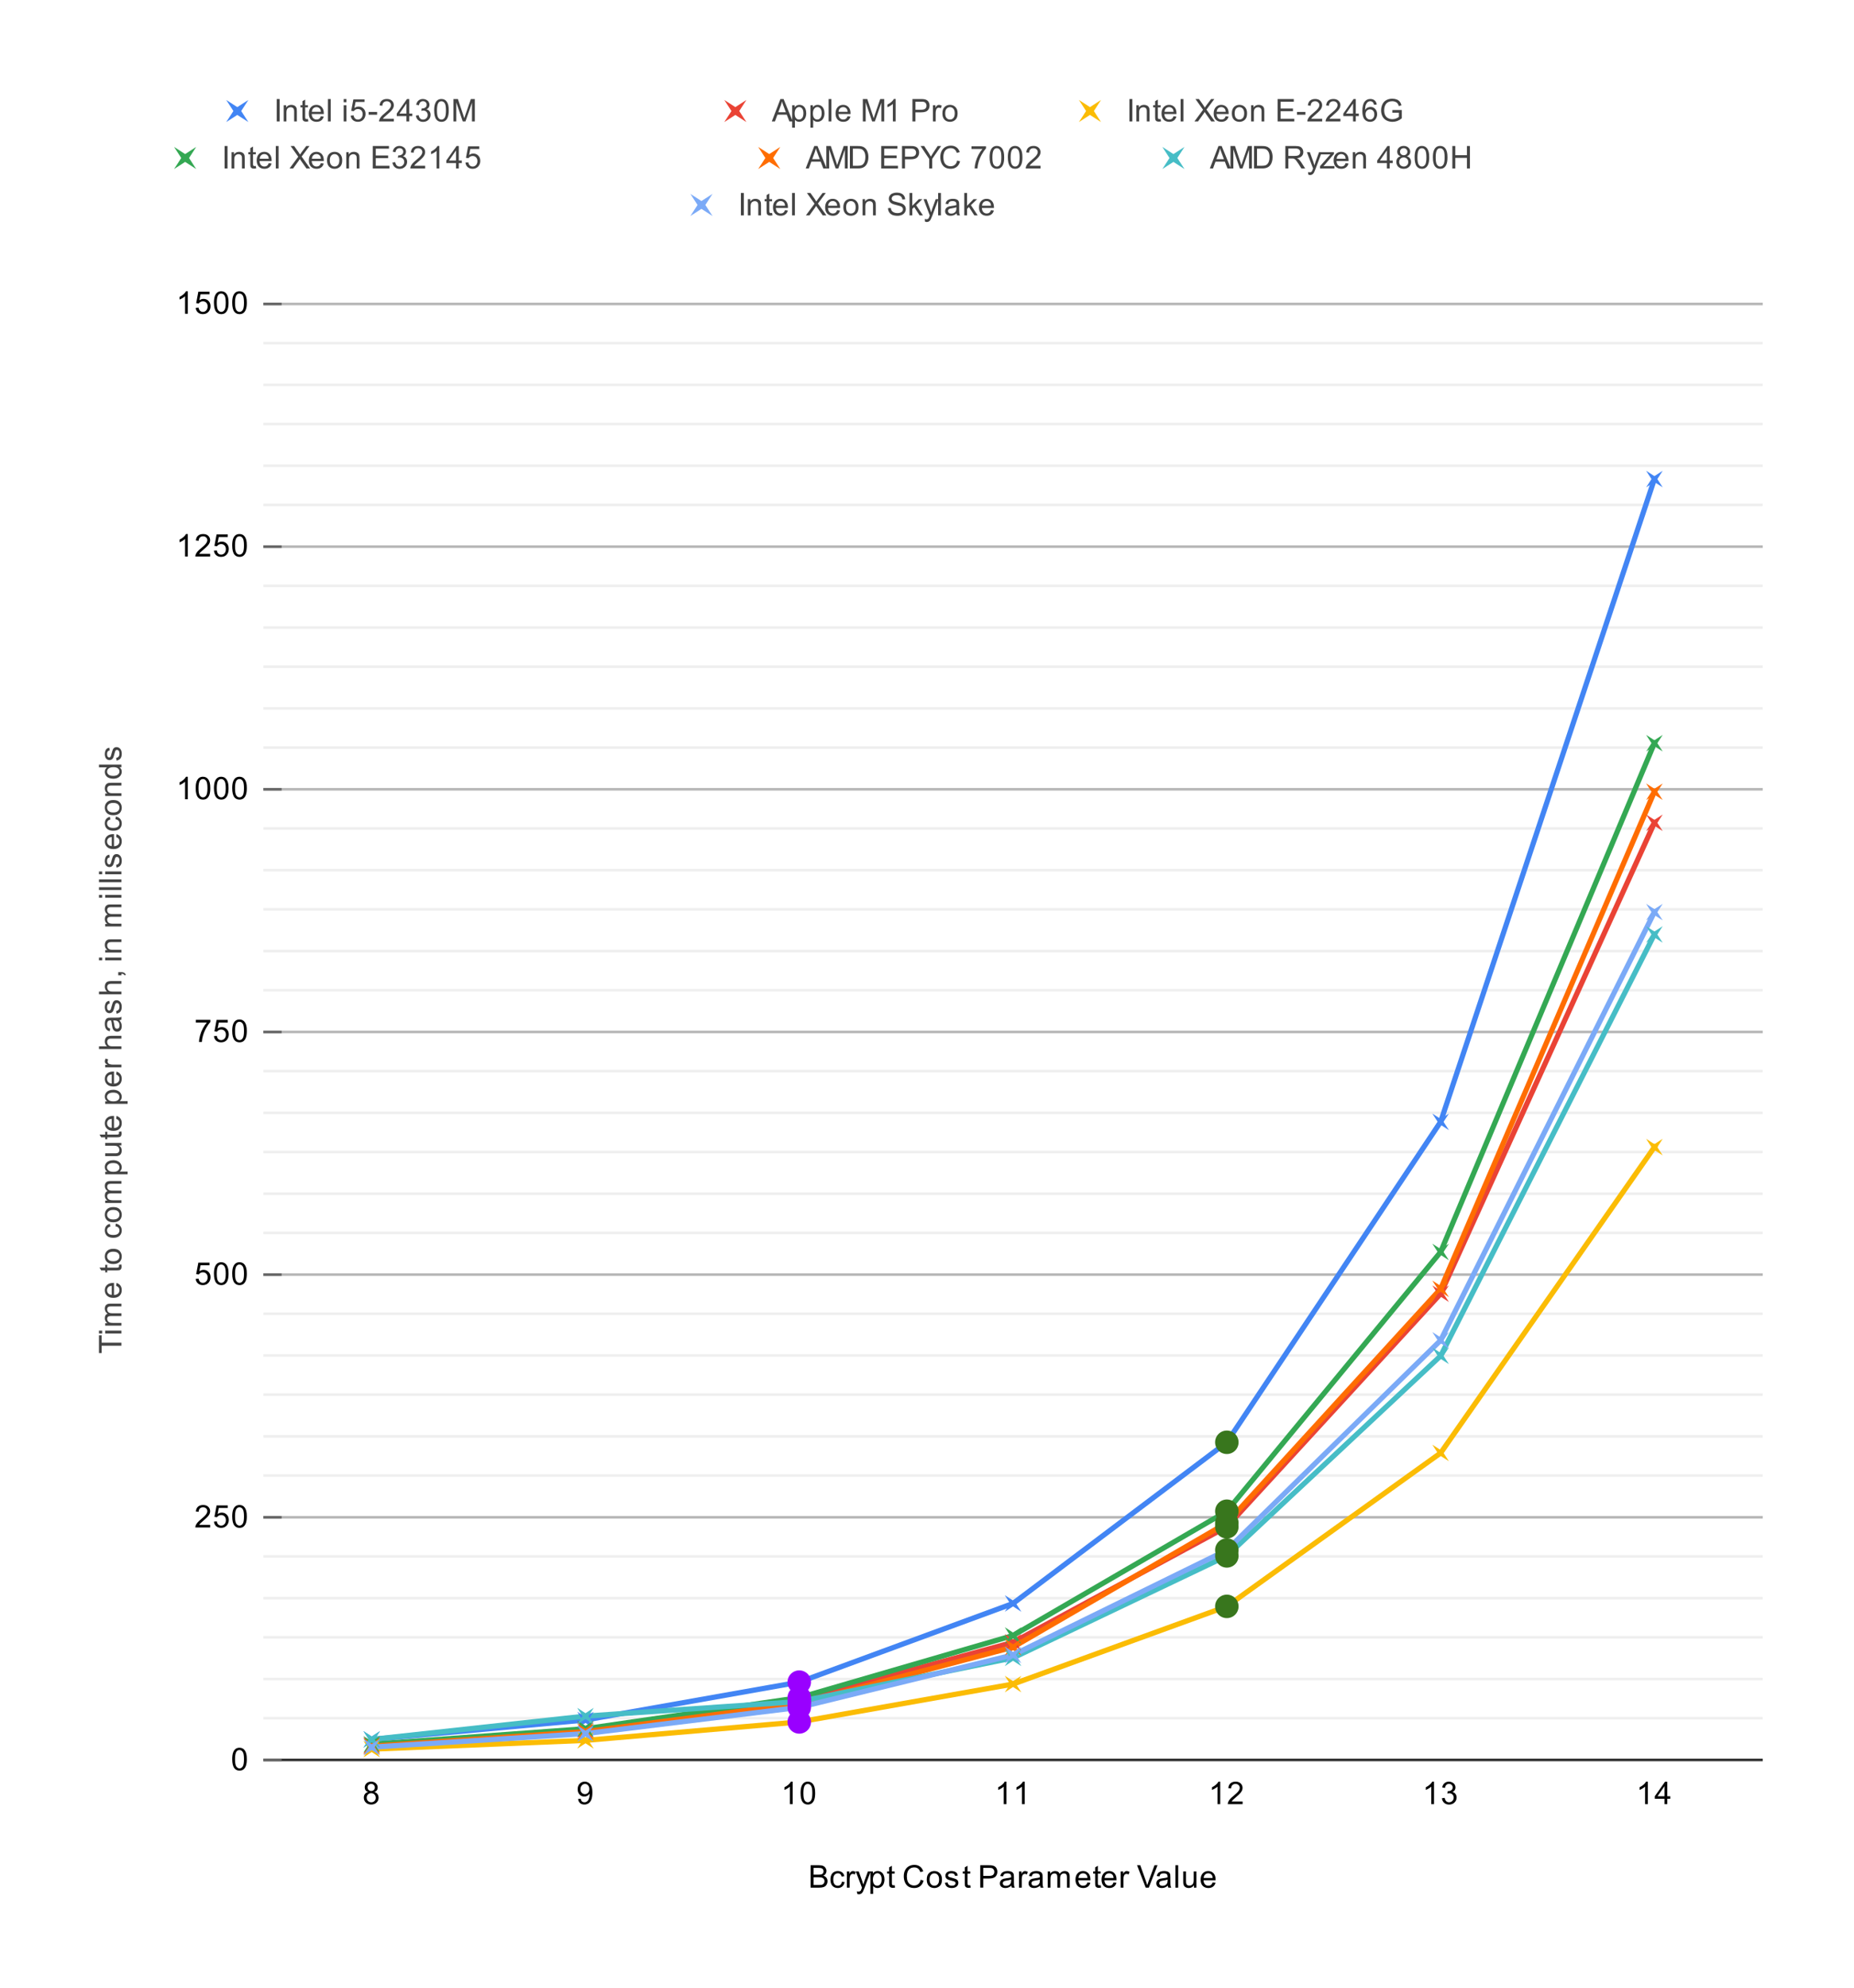 <svg xmlns="http://www.w3.org/2000/svg" fill="none" stroke="none" stroke-linecap="square" stroke-miterlimit="10" width="711" height="762" xmlns:v="https://vecta.io/nano"><style><![CDATA[.B{clip-path:url(#A)}.C{fill:#434343}.D{fill:#90f}.E{fill:#38761d}.F{fill:#4285f4}.G{fill:#ea4335}.H{fill:#fbbc04}.I{fill:#34a853}.J{fill:#ff6d01}.K{fill:#46bdc6}.L{fill:#7baaf7}.M{stroke-linecap:butt}]]></style><path fill="#fff" d="M0 0h711v762H0V0z"/><g class="M"><path stroke="#333" d="M101.5 674.5h574"/><path d="M101.5 581.5h574m-574-93h574m-574-93h574m-574-93h574m-574-93h574m-574-93h574" stroke="#b7b7b7"/><path d="M101.5 658.5h574m-574-15h574m-574-16h574m-574-15h574m-574-16h574m-574-31h574m-574-15h574m-574-16h574m-574-15h574m-574-16h574m-574-31h574m-574-15h574m-574-16h574m-574-15h574m-574-16h574m-574-31h574m-574-15h574m-574-16h574m-574-15h574m-574-16h574m-574-31h574m-574-15h574m-574-16h574m-574-15h574m-574-16h574m-574-31h574m-574-15h574m-574-16h574m-574-15h574m-574-16h574" stroke="#efefef"/></g><clipPath id="A"><path d="M101.55 116.25h573.9v558.2h-573.9v-558.2z"/></clipPath><g stroke-width="2" class="M"><path stroke="#4285f4" d="M142.543 666.635l81.986-7.443 81.986-14.513 81.986-30.143 81.986-61.774 81.986-122.804 81.986-246.352" class="B"/><path stroke="#ea4335" d="M142.543 668.868l81.986-5.954 81.986-11.164 81.986-22.328 81.986-44.284 81.986-89.312 81.986-180.485" class="B"/><path stroke="#fbbc04" d="M142.543 670.357l81.986-3.349 81.986-7.071 81.986-14.513 81.986-29.771 81.986-58.797 81.986-117.222" class="B"/><path stroke="#34a853" d="M142.543 668.496l81.986-5.954 81.986-11.908 81.986-23.817 81.986-47.633 81.986-99.36 81.986-194.998" class="B"/><path stroke="#ff6d01" d="M142.543 669.24l81.986-5.582 81.986-10.792 81.986-21.584 81.986-47.633 81.986-89.684 81.986-190.532" class="B"/><path stroke="#46bdc6" d="M142.543 666.635l81.986-8.931 81.986-5.582 81.986-16.746 81.986-39.074 81.986-76.659 81.986-161.506" class="B"/><path stroke="#7baaf7" d="M142.543 669.612l81.986-5.21 81.986-10.048L388.5 634.26l81.986-40.19 81.986-80.381 81.986-164.111" class="B"/></g><path d="M139.361 663.453l3.182 2.057 3.182-2.057-2.057 3.182 2.057 3.182-3.182-2.057-3.182 2.057 2.057-3.182zm81.986-7.442l3.182 2.057 3.182-2.057-2.057 3.182 2.057 3.182-3.182-2.057-3.182 2.057 2.057-3.182z" class="B F"/><path d="M311.014 644.679a4.5 4.5 0 1 1-9 0 4.5 4.5 0 1 1 9 0z" class="B D"/><path d="M385.318 611.355l3.182 2.057 3.182-2.057-2.057 3.182 2.057 3.182-3.182-2.057-3.182 2.057 2.057-3.182z" class="B F"/><path d="M474.986 552.762a4.5 4.5 0 1 1-9 0 4.5 4.5 0 1 1 9 0z" class="B E"/><path d="M549.289 426.776l3.182 2.057 3.182-2.057-2.057 3.182 2.057 3.182-3.182-2.057-3.182 2.057 2.057-3.182zm81.986-246.352l3.182 2.057 3.182-2.057-2.057 3.182 2.057 3.182-3.182-2.057-3.182 2.057 2.057-3.182z" class="B F"/><path d="M139.361 665.686l3.182 2.057 3.182-2.057-2.057 3.182 2.057 3.182-3.182-2.057-3.182 2.057 2.057-3.182zm81.986-5.954l3.182 2.057 3.182-2.057-2.057 3.182 2.057 3.182-3.182-2.057-3.182 2.057 2.057-3.182z" class="B G"/><path d="M311.014 651.75a4.5 4.5 0 1 1-9 0 4.5 4.5 0 1 1 9 0z" class="B D"/><path d="M385.318 626.24l3.182 2.057 3.182-2.057-2.057 3.182 2.057 3.182-3.182-2.057-3.182 2.057 2.057-3.182z" class="B G"/><path d="M474.986 585.138a4.5 4.5 0 1 1-9 0 4.5 4.5 0 1 1 9 0z" class="B E"/><path d="M549.289 492.644l3.182 2.057 3.182-2.057-2.057 3.182 2.057 3.182-3.182-2.057-3.182 2.057 2.057-3.182zm81.986-180.485l3.182 2.057 3.182-2.057-2.057 3.182 2.057 3.182-3.182-2.057-3.182 2.057 2.057-3.182z" class="B G"/><path d="M139.361 667.175l3.182 2.057 3.182-2.057-2.057 3.182 2.057 3.182-3.182-2.057-3.182 2.057 2.057-3.182zm81.986-3.35l3.182 2.057 3.182-2.057-2.057 3.182 2.057 3.182-3.182-2.057-3.182 2.057 2.057-3.182z" class="B H"/><path d="M311.014 659.937a4.5 4.5 0 1 1-9 0 4.5 4.5 0 1 1 9 0z" class="B D"/><path d="M385.318 642.242l3.182 2.057 3.182-2.057-2.057 3.182 2.057 3.182-3.182-2.057-3.182 2.057 2.057-3.182z" class="B H"/><path d="M474.986 615.653a4.5 4.5 0 1 1-9 0 4.5 4.5 0 1 1 9 0z" class="B E"/><path d="M549.289 553.674l3.182 2.057 3.182-2.057-2.057 3.182 2.057 3.182-3.182-2.057-3.182 2.057 2.057-3.182zm81.986-117.222l3.182 2.057 3.182-2.057-2.057 3.182 2.057 3.182-3.182-2.057-3.182 2.057 2.057-3.182z" class="B H"/><path d="M139.361 665.314l3.182 2.057 3.182-2.057-2.057 3.182 2.057 3.182-3.182-2.057-3.182 2.057 2.057-3.182zm81.986-5.954l3.182 2.057 3.182-2.057-2.057 3.182 2.057 3.182-3.182-2.057-3.182 2.057 2.057-3.182z" class="B I"/><path d="M311.014 650.634a4.5 4.5 0 1 1-9 0 4.5 4.5 0 1 1 9 0z" class="B D"/><path d="M385.318 623.635l3.182 2.057 3.182-2.057-2.057 3.182 2.057 3.182-3.182-2.057-3.182 2.057 2.057-3.182z" class="B I"/><path d="M474.986 579.184a4.5 4.5 0 1 1-9 0 4.5 4.5 0 1 1 9 0z" class="B E"/><path d="M549.289 476.642l3.182 2.057 3.182-2.057-2.057 3.182 2.057 3.182-3.182-2.057-3.182 2.057 2.057-3.182zm81.986-194.998l3.182 2.057 3.182-2.057-2.057 3.182 2.057 3.182-3.182-2.057-3.182 2.057 2.057-3.182z" class="B I"/><path d="M139.361 666.058l3.182 2.057 3.182-2.057-2.057 3.182 2.057 3.182-3.182-2.057-3.182 2.057 2.057-3.182zm81.986-5.582l3.182 2.057 3.182-2.057-2.057 3.182 2.057 3.182-3.182-2.057-3.182 2.057 2.057-3.182z" class="B J"/><path d="M311.014 652.866a4.5 4.5 0 1 1-9 0 4.5 4.5 0 1 1 9 0z" class="B D"/><path d="M385.318 628.101l3.182 2.057 3.182-2.057-2.057 3.182 2.057 3.182-3.182-2.057-3.182 2.057 2.057-3.182z" class="B J"/><path d="M474.986 583.65a4.5 4.5 0 1 1-9 0 4.5 4.5 0 1 1 9 0z" class="B E"/><path d="M549.289 490.783l3.182 2.057 3.182-2.057-2.057 3.182 2.057 3.182-3.182-2.057-3.182 2.057 2.057-3.182zm81.986-190.532l3.182 2.057 3.182-2.057-2.057 3.182 2.057 3.182-3.182-2.057-3.182 2.057 2.057-3.182z" class="B J"/><path d="M139.361 663.453l3.182 2.057 3.182-2.057-2.057 3.182 2.057 3.182-3.182-2.057-3.182 2.057 2.057-3.182zm81.986-8.931l3.182 2.057 3.182-2.057-2.057 3.182 2.057 3.182-3.182-2.057-3.182 2.057 2.057-3.182z" class="B K"/><path d="M311.014 652.122a4.5 4.5 0 1 1-9 0 4.5 4.5 0 1 1 9 0z" class="B D"/><path d="M385.318 632.194l3.182 2.057 3.182-2.057-2.057 3.182 2.057 3.182-3.182-2.057-3.182 2.057 2.057-3.182z" class="B K"/><path d="M474.986 596.302a4.5 4.5 0 1 1-9 0 4.5 4.5 0 1 1 9 0z" class="B E"/><path d="M549.289 516.461l3.182 2.057 3.182-2.057-2.057 3.182 2.057 3.182-3.182-2.057-3.182 2.057 2.057-3.182zm81.986-161.506l3.182 2.057 3.182-2.057-2.057 3.182 2.057 3.182-3.182-2.057-3.182 2.057 2.057-3.182z" class="B K"/><path d="M139.361 666.43l3.182 2.057 3.182-2.057-2.057 3.182 2.057 3.182-3.182-2.057-3.182 2.057 2.057-3.182zm81.986-5.21l3.182 2.057 3.182-2.057-2.057 3.182 2.057 3.182-3.182-2.057-3.182 2.057 2.057-3.182z" class="B L"/><path d="M311.014 654.355a4.5 4.5 0 1 1-9 0 4.5 4.5 0 1 1 9 0z" class="B D"/><path d="M385.318 631.078l3.182 2.057 3.182-2.057-2.057 3.182 2.057 3.182-3.182-2.057-3.182 2.057 2.057-3.182z" class="B L"/><path d="M474.986 594.069a4.5 4.5 0 1 1-9 0 4.5 4.5 0 1 1 9 0z" class="B E"/><path d="M549.289 510.506l3.182 2.057 3.182-2.057-2.057 3.182 2.057 3.182-3.182-2.057-3.182 2.057 2.057-3.182zm81.986-164.11l3.182 2.057 3.182-2.057-2.057 3.182 2.057 3.182-3.182-2.057-3.182 2.057 2.057-3.182z" class="B L"/><path d="M101.5 674.5h6m-6-93h6m-6-93h6m-6-93h6m-6-93h6m-6-93h6m-6-93h6" stroke="#666" class="M"/><path fill="#000" d="M310.875 723.45v-8.594h3.234q.984 0 1.578.266.594.266.922.813.344.531.344 1.125 0 .547-.297 1.031-.297.484-.906.781.781.234 1.188.797.422.547.422 1.297 0 .594-.25 1.125-.25.516-.625.797-.375.281-.953.422-.562.141-1.375.141h-3.281zm1.141-4.984h1.859q.75 0 1.078-.094.438-.125.656-.422.219-.312.219-.766 0-.422-.203-.75-.203-.328-.594-.437-.375-.125-1.297-.125h-1.719v2.594zm0 3.969h2.141q.547 0 .766-.047.406-.062.656-.219.266-.172.438-.484.172-.312.172-.719 0-.484-.25-.844-.234-.359-.672-.5-.437-.141-1.266-.141h-1.984v2.953zm10.844-1.266l1.031.141q-.172 1.063-.875 1.672-.703.609-1.719.609-1.281 0-2.062-.828-.766-.844-.766-2.406 0-1 .328-1.75.344-.766 1.016-1.141.688-.375 1.5-.375 1 0 1.641.516.656.5.844 1.453l-1.031.156q-.141-.625-.516-.937-.375-.328-.906-.328-.797 0-1.297.578-.5.563-.5 1.797 0 1.266.484 1.828.484.563 1.25.563.625 0 1.031-.375.422-.375.547-1.172zm1.922 2.281v-6.219h.953v.938q.359-.656.656-.859.313-.219.688-.219.531 0 1.078.328l-.359.984q-.391-.234-.766-.234-.359 0-.641.219-.266.203-.375.578-.187.563-.187 1.219v3.266h-1.047zm3.969 2.391l-.125-.984q.344.094.609.094.344 0 .547-.125.219-.109.359-.312.094-.172.328-.797.016-.078.094-.25l-2.375-6.234h1.141l1.297 3.594q.25.688.453 1.453.188-.734.438-1.422l1.328-3.625h1.047l-2.359 6.328q-.391 1.016-.594 1.406-.281.531-.656.766-.359.25-.859.25-.297 0-.672-.141zm5.047 0v-8.609h.953v.797q.344-.469.766-.703.438-.234 1.047-.234.797 0 1.406.406.609.406.906 1.156.313.75.313 1.641 0 .953-.344 1.719-.328.766-.984 1.172-.656.406-1.375.406-.531 0-.953-.219-.422-.234-.687-.562v3.031h-1.047zm.953-5.469q0 1.203.484 1.781.484.563 1.172.563.703 0 1.203-.594.5-.594.5-1.844 0-1.187-.484-1.766-.484-.594-1.172-.594-.672 0-1.187.625-.516.625-.516 1.828zm8.344 2.141l.156.922q-.453.094-.797.094-.578 0-.891-.172-.312-.187-.453-.484-.125-.297-.125-1.25v-3.578h-.766v-.812h.766v-1.547l1.047-.625v2.172h1.063v.813h-1.062v3.641q0 .453.047.578.063.125.188.203.125.078.359.078.188 0 .469-.031zm9.969-2.078l1.125.297q-.359 1.391-1.281 2.125-.922.734-2.266.734-1.391 0-2.266-.562-.875-.562-1.328-1.625-.453-1.078-.453-2.312 0-1.344.516-2.344.516-1 1.453-1.516.953-.516 2.094-.516 1.281 0 2.156.656.891.656 1.234 1.844l-1.125.266q-.297-.937-.875-1.359-.562-.437-1.422-.437-.984 0-1.656.484-.656.469-.937 1.266-.266.797-.266 1.656 0 1.094.313 1.906.328.813 1 1.219.672.406 1.469.406.953 0 1.609-.547.672-.547.906-1.641zm2.344-.094q0-1.734.953-2.562.797-.687 1.953-.687 1.281 0 2.094.844.828.828.828 2.313 0 1.203-.359 1.891-.359.688-1.062 1.078-.687.375-1.5.375-1.297 0-2.109-.828-.797-.844-.797-2.422zm1.078 0q0 1.188.516 1.781.531.594 1.313.594.797 0 1.313-.594.516-.594.516-1.812 0-1.156-.531-1.75-.516-.594-1.297-.594-.781 0-1.312.594-.516.578-.516 1.781zm5.891 1.25l1.031-.156q.094.625.484.953.406.328 1.141.328.719 0 1.063-.281.359-.297.359-.703 0-.359-.312-.562-.219-.141-1.078-.359-1.156-.297-1.609-.5-.437-.219-.672-.594-.234-.375-.234-.844 0-.406.188-.766.188-.359.516-.594.25-.172.672-.297.422-.125.922-.125.719 0 1.266.219.563.203.828.563.266.359.359.953l-1.031.141q-.062-.469-.406-.734-.328-.281-.953-.281-.719 0-1.031.25-.312.234-.312.563 0 .203.125.359.141.172.406.281.156.063.938.266 1.125.313 1.563.5.438.188.688.547.25.359.25.906 0 .531-.312 1-.297.453-.875.719-.578.25-1.312.25-1.219 0-1.859-.5-.625-.516-.797-1.5zm9.719.922l.156.922q-.453.094-.797.094-.578 0-.891-.172-.312-.187-.453-.484-.125-.297-.125-1.25v-3.578h-.766v-.812h.766v-1.547l1.047-.625v2.172h1.063v.813h-1.062v3.641q0 .453.047.578.063.125.188.203.125.078.359.078.188 0 .469-.031zm3.828.938v-8.594h3.25q.844 0 1.297.078.641.109 1.063.406.438.297.688.828.266.531.266 1.172 0 1.094-.703 1.859-.687.75-2.516.75h-2.203v3.5h-1.141zm1.141-4.5h2.219q1.109 0 1.563-.406.469-.422.469-1.172 0-.531-.281-.906-.266-.391-.703-.516-.297-.078-1.062-.078h-2.203v3.078zm10.797 3.734q-.594.5-1.141.703-.531.203-1.156.203-1.031 0-1.578-.5-.547-.5-.547-1.281 0-.453.203-.828.203-.391.547-.609.344-.234.766-.344.297-.094.938-.172 1.266-.141 1.875-.359 0-.219 0-.266 0-.656-.297-.922-.406-.344-1.203-.344-.734 0-1.094.266-.359.25-.531.906l-1.031-.141q.141-.656.469-1.062.328-.406.938-.625.609-.219 1.406-.219.797 0 1.297.188.5.188.734.469.234.281.328.719.047.266.047.969v1.406q0 1.469.063 1.859.078.391.281.75h-1.109q-.156-.328-.203-.766zm-.094-2.359q-.578.234-1.719.406-.656.094-.922.219-.266.109-.422.328-.141.219-.141.5 0 .422.313.703.328.281.938.281.609 0 1.078-.266.484-.266.703-.734.172-.359.172-1.047v-.391zm3.016 3.125v-6.219h.953v.938q.359-.656.656-.859.313-.219.688-.219.531 0 1.078.328l-.359.984q-.391-.234-.766-.234-.359 0-.641.219-.266.203-.375.578-.187.563-.187 1.219v3.266h-1.047zm8.078-.766q-.594.5-1.141.703-.531.203-1.156.203-1.031 0-1.578-.5-.547-.5-.547-1.281 0-.453.203-.828.203-.391.547-.609.344-.234.766-.344.297-.094.938-.172 1.266-.141 1.875-.359 0-.219 0-.266 0-.656-.297-.922-.406-.344-1.203-.344-.734 0-1.094.266-.359.25-.531.906l-1.031-.141q.141-.656.469-1.062.328-.406.938-.625.609-.219 1.406-.219.797 0 1.297.188.5.188.734.469.234.281.328.719.047.266.047.969v1.406q0 1.469.063 1.859.078.391.281.75h-1.109q-.156-.328-.203-.766zm-.094-2.359q-.578.234-1.719.406-.656.094-.922.219-.266.109-.422.328-.141.219-.141.5 0 .422.313.703.328.281.938.281.609 0 1.078-.266.484-.266.703-.734.172-.359.172-1.047v-.391zm3.031 3.125v-6.219h.938v.875q.297-.469.781-.734.484-.281 1.109-.281.688 0 1.125.281.453.281.625.797.75-1.078 1.922-1.078.938 0 1.422.516.5.5.5 1.578v4.266h-1.047v-3.922q0-.625-.109-.906-.094-.281-.359-.453-.266-.172-.641-.172-.656 0-1.094.438-.422.438-.422 1.406v3.609h-1.062v-4.047q0-.703-.266-1.047-.25-.359-.828-.359-.453 0-.828.234-.375.234-.547.688-.172.453-.172 1.297v3.234h-1.047zm15.25-2l1.094.125q-.25.953-.953 1.484-.703.531-1.781.531-1.359 0-2.172-.844-.797-.844-.797-2.359 0-1.562.813-2.422.813-.875 2.094-.875 1.25 0 2.031.844.797.844.797 2.391 0 .094 0 .281h-4.641q.063 1.031.578 1.578.516.531 1.297.531.578 0 .984-.297.422-.312.656-.969zm-3.453-1.703h3.469q-.062-.797-.391-1.187-.516-.609-1.312-.609-.734 0-1.234.484-.484.484-.531 1.313zm8.5 2.766l.156.922q-.453.094-.797.094-.578 0-.891-.172-.312-.187-.453-.484-.125-.297-.125-1.25v-3.578h-.766v-.812h.766v-1.547l1.047-.625v2.172h1.063v.813h-1.062v3.641q0 .453.047.578.063.125.188.203.125.078.359.078.188 0 .469-.031zm4.953-1.062l1.094.125q-.25.953-.953 1.484-.703.531-1.781.531-1.359 0-2.172-.844-.797-.844-.797-2.359 0-1.562.813-2.422.813-.875 2.094-.875 1.25 0 2.031.844.797.844.797 2.391 0 .094 0 .281h-4.641q.063 1.031.578 1.578.516.531 1.297.531.578 0 .984-.297.422-.312.656-.969zm-3.453-1.703h3.469q-.062-.797-.391-1.187-.516-.609-1.312-.609-.734 0-1.234.484-.484.484-.531 1.313zm6.188 3.703v-6.219h.953v.938q.359-.656.656-.859.313-.219.688-.219.531 0 1.078.328l-.359.984q-.391-.234-.766-.234-.359 0-.641.219-.266.203-.375.578-.187.563-.187 1.219v3.266h-1.047zm9.594 0l-3.328-8.594h1.234l2.234 6.25q.266.75.453 1.406.203-.703.469-1.406l2.313-6.25h1.156l-3.359 8.594h-1.172zm8.484-.766q-.594.5-1.141.703-.531.203-1.156.203-1.031 0-1.578-.5-.547-.5-.547-1.281 0-.453.203-.828.203-.391.547-.609.344-.234.766-.344.297-.094.938-.172 1.266-.141 1.875-.359 0-.219 0-.266 0-.656-.297-.922-.406-.344-1.203-.344-.734 0-1.094.266-.359.25-.531.906l-1.031-.141q.141-.656.469-1.062.328-.406.938-.625.609-.219 1.406-.219.797 0 1.297.188.5.188.734.469.234.281.328.719.047.266.047.969v1.406q0 1.469.063 1.859.078.391.281.75h-1.109q-.156-.328-.203-.766zm-.094-2.359q-.578.234-1.719.406-.656.094-.922.219-.266.109-.422.328-.141.219-.141.5 0 .422.313.703.328.281.938.281.609 0 1.078-.266.484-.266.703-.734.172-.359.172-1.047v-.391zm3 3.125v-8.594h1.063v8.594h-1.062zm7.109 0v-.922q-.734 1.063-1.984 1.063-.547 0-1.031-.203-.469-.219-.703-.531-.234-.328-.328-.797-.062-.297-.062-.984v-3.844h1.063v3.453q0 .813.063 1.109.094.406.406.656.328.234.813.234.469 0 .875-.234.422-.25.594-.672.188-.422.188-1.219v-3.328h1.047v6.219h-.937zm7.172-2l1.094.125q-.25.953-.953 1.484-.703.531-1.781.531-1.359 0-2.172-.844-.797-.844-.797-2.359 0-1.562.813-2.422.813-.875 2.094-.875 1.25 0 2.031.844.797.844.797 2.391 0 .094 0 .281h-4.641q.063 1.031.578 1.578.516.531 1.297.531.578 0 .984-.297.422-.312.656-.969zm-3.453-1.703h3.469q-.062-.797-.391-1.187-.516-.609-1.312-.609-.734 0-1.234.484-.484.484-.531 1.313z"/><path d="M46.55 515.741h-7.578v2.828h-1.016v-6.812h1.016v2.844h7.578v1.141zm-7.375-4.687h-1.219v-1.062h1.219v1.063zm7.375 0h-6.219v-1.062h6.219v1.063zm0-3h-6.219v-.937h.875q-.469-.297-.734-.781-.281-.484-.281-1.109 0-.687.281-1.125.281-.453.797-.625-1.078-.75-1.078-1.922 0-.937.516-1.422.5-.5 1.578-.5h4.266v1.047h-3.922q-.625 0-.906.109-.281.094-.453.359-.172.266-.172.641 0 .656.438 1.094.438.422 1.406.422h3.609v1.063h-4.047q-.703 0-1.047.266-.359.25-.359.828 0 .453.234.828.234.375.688.547.453.172 1.297.172h3.234v1.047zm-2-15.25l.125-1.094q.953.25 1.484.953.531.703.531 1.781 0 1.359-.844 2.172-.844.797-2.359.797-1.562 0-2.422-.812-.875-.812-.875-2.094 0-1.25.844-2.031.844-.797 2.391-.797.094 0 .281 0v4.641q1.031-.062 1.578-.578.531-.516.531-1.297 0-.578-.297-.984-.312-.422-.969-.656zm-1.703 3.453v-3.469q-.797.063-1.187.391-.609.516-.609 1.313 0 .734.484 1.234.484.484 1.313.531zm2.766-11.5l.922-.156q.094.453.094.797 0 .578-.172.891-.187.313-.484.453-.297.125-1.25.125h-3.578v.766h-.812v-.766h-1.547l-.625-1.047h2.172v-1.062h.813v1.063h3.641q.453 0 .578-.047.125-.062.203-.187.078-.125.078-.359 0-.187-.031-.469zm-2.172-.312q-1.734 0-2.562-.953-.687-.797-.687-1.953 0-1.281.844-2.094.828-.828 2.313-.828 1.203 0 1.891.359.688.359 1.078 1.063.375.688.375 1.5 0 1.297-.828 2.109-.844.797-2.422.797zm0-1.078q1.188 0 1.781-.516.594-.531.594-1.312 0-.797-.594-1.312-.594-.516-1.812-.516-1.156 0-1.75.531-.594.516-.594 1.297 0 .781.594 1.313.578.516 1.781.516zm.828-13.375l.141-1.031q1.063.172 1.672.875.609.703.609 1.719 0 1.281-.828 2.063-.844.766-2.406.766-1 0-1.75-.328-.766-.344-1.141-1.016-.375-.687-.375-1.5 0-1 .516-1.641.5-.656 1.453-.844l.156 1.031q-.625.141-.937.516-.328.375-.328.906 0 .797.578 1.297.563.5 1.797.5 1.266 0 1.828-.484.563-.484.563-1.25 0-.625-.375-1.031-.375-.422-1.172-.547zm-.828-1.547q-1.734 0-2.562-.953-.687-.797-.687-1.953 0-1.281.844-2.094.828-.828 2.313-.828 1.203 0 1.891.359.688.359 1.078 1.063.375.688.375 1.5 0 1.297-.828 2.109-.844.797-2.422.797zm0-1.078q1.188 0 1.781-.516.594-.531.594-1.312 0-.797-.594-1.312-.594-.516-1.812-.516-1.156 0-1.75.531-.594.516-.594 1.297 0 .781.594 1.313.578.516 1.781.516zm3.109-6.312h-6.219v-.937h.875q-.469-.297-.734-.781-.281-.484-.281-1.109 0-.687.281-1.125.281-.453.797-.625-1.078-.75-1.078-1.922 0-.937.516-1.422.5-.5 1.578-.5h4.266v1.047h-3.922q-.625 0-.906.109-.281.094-.453.359-.172.266-.172.641 0 .656.438 1.094.438.422 1.406.422h3.609v1.063h-4.047q-.703 0-1.047.266-.359.25-.359.828 0 .453.234.828.234.375.688.547.453.172 1.297.172h3.234v1.047zm2.391-11h-8.609v-.953h.797q-.469-.344-.703-.766-.234-.437-.234-1.047 0-.797.406-1.406.406-.609 1.156-.906.75-.312 1.641-.312.953 0 1.719.344.766.328 1.172.984.406.656.406 1.375 0 .531-.219.953-.234.422-.562.688h3.031v1.047zm-5.469-.953q1.203 0 1.781-.484.563-.484.563-1.172 0-.703-.594-1.203-.594-.5-1.844-.5-1.187 0-1.766.484-.594.484-.594 1.172 0 .672.625 1.188.625.516 1.828.516zm3.078-10.125h-.922q1.063.734 1.063 1.984 0 .547-.203 1.031-.219.469-.531.703-.328.234-.797.328-.297.063-.984.063h-3.844v-1.062h3.453q.813 0 1.109-.062.406-.094.656-.406.234-.328.234-.812 0-.469-.234-.875-.25-.422-.672-.594-.422-.187-1.219-.187h-3.328v-1.047h6.219v.938zm-.937-5.219l.922-.156q.094.453.094.797 0 .578-.172.891-.187.313-.484.453-.297.125-1.25.125h-3.578v.766h-.812v-.766h-1.547l-.625-1.047h2.172v-1.062h.813v1.063h3.641q.453 0 .578-.047.125-.062.203-.187.078-.125.078-.359 0-.187-.031-.469zm-1.062-4.953l.125-1.094q.953.25 1.484.953.531.703.531 1.781 0 1.359-.844 2.172-.844.797-2.359.797-1.562 0-2.422-.812-.875-.812-.875-2.094 0-1.25.844-2.031.844-.797 2.391-.797.094 0 .281 0v4.641q1.031-.062 1.578-.578.531-.516.531-1.297 0-.578-.297-.984-.312-.422-.969-.656zm-1.703 3.453v-3.469q-.797.063-1.187.391-.609.516-.609 1.313 0 .734.484 1.234.484.484 1.313.531zm6.094-9.203h-8.609v-.953h.797q-.469-.344-.703-.766-.234-.437-.234-1.047 0-.797.406-1.406.406-.609 1.156-.906.75-.312 1.641-.312.953 0 1.719.344.766.328 1.172.984.406.656.406 1.375 0 .531-.219.953-.234.422-.562.688h3.031v1.047zm-5.469-.953q1.203 0 1.781-.484.563-.484.563-1.172 0-.703-.594-1.203-.594-.5-1.844-.5-1.187 0-1.766.484-.594.484-.594 1.172 0 .672.625 1.188.625.516 1.828.516zm1.078-10.297l.125-1.094q.953.25 1.484.953.531.703.531 1.781 0 1.359-.844 2.172-.844.797-2.359.797-1.562 0-2.422-.812-.875-.812-.875-2.094 0-1.25.844-2.031.844-.797 2.391-.797.094 0 .281 0v4.641q1.031-.062 1.578-.578.531-.516.531-1.297 0-.578-.297-.984-.312-.422-.969-.656zm-1.703 3.453v-3.469q-.797.063-1.187.391-.609.516-.609 1.313 0 .734.484 1.234.484.484 1.313.531zm3.703-6.187h-6.219v-.953h.938q-.656-.359-.859-.656-.219-.312-.219-.687 0-.531.328-1.078l.984.359q-.234.391-.234.766 0 .359.219.641.203.266.578.375.563.188 1.219.188h3.266v1.047zm0-7.016h-8.594v-1.047h3.078q-.844-.734-.844-1.859 0-.703.281-1.203.266-.516.75-.734.469-.219 1.391-.219h3.938v1.047h-3.937q-.797 0-1.156.344-.359.344-.359.969 0 .469.25.891.234.406.656.594.406.172 1.141.172h3.406v1.047zm-.766-11.062q.5.594.703 1.141.203.531.203 1.156 0 1.031-.5 1.578-.5.547-1.281.547-.453 0-.828-.203-.391-.203-.609-.547-.234-.344-.344-.766-.094-.297-.172-.937-.141-1.266-.359-1.875-.219 0-.266 0-.656 0-.922.297-.344.406-.344 1.203 0 .734.266 1.094.25.359.906.531l-.141 1.031q-.656-.141-1.062-.469-.406-.328-.625-.937-.219-.609-.219-1.406 0-.797.188-1.297.188-.5.469-.734.281-.234.719-.328.266-.047.969-.047h1.406q1.469 0 1.859-.062.391-.078.75-.281v1.109q-.328.156-.766.203zm-2.359.094q.234.578.406 1.719.094.656.219.922.109.266.328.422.219.141.5.141.422 0 .703-.312.281-.328.281-.937 0-.609-.266-1.078-.266-.484-.734-.703-.359-.172-1.047-.172h-.391zm1.266-2.609l-.156-1.031q.625-.094.953-.484.328-.406.328-1.141 0-.719-.281-1.062-.297-.359-.703-.359-.359 0-.562.313-.141.219-.359 1.078-.297 1.156-.5 1.609-.219.438-.594.672-.375.234-.844.234-.406 0-.766-.187-.359-.187-.594-.516-.172-.25-.297-.672-.125-.422-.125-.922 0-.719.219-1.266.203-.562.563-.828.359-.266.953-.359l.141 1.031q-.469.063-.734.406-.281.328-.281.953 0 .719.25 1.031.234.313.563.313.203 0 .359-.125.172-.141.281-.406.063-.156.266-.937.313-1.125.5-1.562.188-.437.547-.687.359-.25.906-.25.531 0 1 .313.453.297.719.875.25.578.25 1.313 0 1.219-.5 1.859-.516.625-1.5.797zm1.859-7.422h-8.594v-1.047h3.078q-.844-.734-.844-1.859 0-.703.281-1.203.266-.516.75-.734.469-.219 1.391-.219h3.938v1.047h-3.937q-.797 0-1.156.344-.359.344-.359.969 0 .469.25.891.234.406.656.594.406.172 1.141.172h3.406v1.047zm0-7.266h-1.203v-1.203h1.203q.656 0 1.063.234.422.234.641.734l-.453.297q-.141-.328-.437-.484-.281-.156-.812-.187v.609zm-7.375-5.734h-1.219v-1.062h1.219v1.063zm7.375 0h-6.219v-1.062h6.219v1.063zm0-3h-6.219v-.937h.875q-1.016-.687-1.016-1.984 0-.562.203-1.031.203-.484.531-.719.328-.234.766-.328.297-.047 1.031-.047h3.828v1.047h-3.781q-.656 0-.969.125-.312.125-.5.438-.203.313-.203.734 0 .672.438 1.172.422.484 1.609.484h3.406v1.047zm0-10h-6.219v-.937h.875q-.469-.297-.734-.781-.281-.484-.281-1.109 0-.687.281-1.125.281-.453.797-.625-1.078-.75-1.078-1.922 0-.937.516-1.422.5-.5 1.578-.5h4.266v1.047h-3.922q-.625 0-.906.109-.281.094-.453.359-.172.266-.172.641 0 .656.438 1.094.438.422 1.406.422h3.609v1.063h-4.047q-.703 0-1.047.266-.359.25-.359.828 0 .453.234.828.234.375.688.547.453.172 1.297.172h3.234v1.047zm-7.375-11h-1.219v-1.062h1.219v1.063zm7.375 0h-6.219v-1.062h6.219v1.063zm0-2.969h-8.594v-1.062h8.594v1.063zm0-3h-8.594v-1.062h8.594v1.063zm-7.375-3.031h-1.219v-1.062h1.219v1.063zm7.375 0h-6.219v-1.062h6.219v1.063zm-1.859-2.578l-.156-1.031q.625-.094.953-.484.328-.406.328-1.141 0-.719-.281-1.062-.297-.359-.703-.359-.359 0-.562.313-.141.219-.359 1.078-.297 1.156-.5 1.609-.219.438-.594.672-.375.234-.844.234-.406 0-.766-.187-.359-.187-.594-.516-.172-.25-.297-.672-.125-.422-.125-.922 0-.719.219-1.266.203-.562.563-.828.359-.266.953-.359l.141 1.031q-.469.063-.734.406-.281.328-.281.953 0 .719.25 1.031.234.313.563.313.203 0 .359-.125.172-.141.281-.406.063-.156.266-.937.313-1.125.5-1.562.188-.437.547-.687.359-.25.906-.25.531 0 1 .313.453.297.719.875.25.578.25 1.313 0 1.219-.5 1.859-.516.625-1.5.797zm-.141-11.672l.125-1.094q.953.25 1.484.953.531.703.531 1.781 0 1.359-.844 2.172-.844.797-2.359.797-1.562 0-2.422-.812-.875-.812-.875-2.094 0-1.25.844-2.031.844-.797 2.391-.797.094 0 .281 0v4.641q1.031-.062 1.578-.578.531-.516.531-1.297 0-.578-.297-.984-.312-.422-.969-.656zm-1.703 3.453v-3.469q-.797.063-1.187.391-.609.516-.609 1.313 0 .734.484 1.234.484.484 1.313.531zm1.422-10.266l.141-1.031q1.063.172 1.672.875.609.703.609 1.719 0 1.281-.828 2.063-.844.766-2.406.766-1 0-1.75-.328-.766-.344-1.141-1.016-.375-.687-.375-1.5 0-1 .516-1.641.5-.656 1.453-.844l.156 1.031q-.625.141-.937.516-.328.375-.328.906 0 .797.578 1.297.563.5 1.797.5 1.266 0 1.828-.484.563-.484.563-1.25 0-.625-.375-1.031-.375-.422-1.172-.547zm-.828-1.547q-1.734 0-2.562-.953-.687-.797-.687-1.953 0-1.281.844-2.094.828-.828 2.313-.828 1.203 0 1.891.359.688.359 1.078 1.063.375.688.375 1.5 0 1.297-.828 2.109-.844.797-2.422.797zm0-1.078q1.188 0 1.781-.516.594-.531.594-1.312 0-.797-.594-1.312-.594-.516-1.812-.516-1.156 0-1.75.531-.594.516-.594 1.297 0 .781.594 1.313.578.516 1.781.516zm3.109-6.312h-6.219v-.937h.875q-1.016-.687-1.016-1.984 0-.562.203-1.031.203-.484.531-.719.328-.234.766-.328.297-.047 1.031-.047h3.828v1.047h-3.781q-.656 0-.969.125-.312.125-.5.438-.203.313-.203.734 0 .672.438 1.172.422.484 1.609.484h3.406v1.047zm0-11.031h-.781q.922.594.922 1.734 0 .75-.406 1.375-.422.625-1.156.969-.734.344-1.687.344-.922 0-1.687-.312-.766-.312-1.156-.937-.406-.625-.406-1.391 0-.562.234-1 .234-.437.609-.719h-3.078v-1.047h8.594v.984zm-3.109 3.328q1.203 0 1.797-.5.578-.5.578-1.187 0-.687-.562-1.172-.562-.484-1.719-.484-1.281 0-1.875.5-.594.484-.594 1.203 0 .703.578 1.172.563.469 1.797.469zm1.25-5.875l-.156-1.031q.625-.094.953-.484.328-.406.328-1.141 0-.719-.281-1.062-.297-.359-.703-.359-.359 0-.562.313-.141.219-.359 1.078-.297 1.156-.5 1.609-.219.438-.594.672-.375.234-.844.234-.406 0-.766-.187-.359-.187-.594-.516-.172-.25-.297-.672-.125-.422-.125-.922 0-.719.219-1.266.203-.562.563-.828.359-.266.953-.359l.141 1.031q-.469.063-.734.406-.281.328-.281.953 0 .719.25 1.031.234.313.563.313.203 0 .359-.125.172-.141.281-.406.063-.156.266-.937.313-1.125.5-1.562.188-.437.547-.687.359-.25.906-.25.531 0 1 .313.453.297.719.875.25.578.25 1.313 0 1.219-.5 1.859-.516.625-1.5.797z" class="C"/><path d="M89.05 674.216q0-1.531.313-2.453.313-.937.922-1.437.625-.5 1.563-.5.688 0 1.203.281.531.281.875.813.344.516.531 1.266.188.75.188 2.031 0 1.516-.312 2.438-.297.922-.922 1.438-.609.5-1.562.5-1.234 0-1.953-.891-.844-1.062-.844-3.484zm1.078 0q0 2.109.5 2.813.5.703 1.219.703.734 0 1.219-.703.5-.703.5-2.812 0-2.125-.5-2.812-.484-.703-1.234-.703-.719 0-1.156.609-.547.781-.547 2.906zm-9.531-89.815v1.016H74.91q0-.375.125-.734.219-.578.688-1.141.484-.562 1.391-1.297 1.406-1.156 1.891-1.828.5-.672.5-1.266 0-.625-.453-1.047-.453-.437-1.172-.437-.766 0-1.219.453-.453.453-.469 1.266l-1.078-.109q.109-1.219.828-1.844.734-.641 1.969-.641 1.234 0 1.953.688.719.688.719 1.703 0 .516-.219 1.016-.203.484-.703 1.047-.484.547-1.609 1.5-.953.797-1.234 1.094-.266.281-.437.563H80.6zm1.453-1.234l1.109-.094q.125.813.563 1.219.453.406 1.094.406.75 0 1.281-.578.531-.578.531-1.516 0-.906-.516-1.422-.5-.531-1.328-.531-.5 0-.922.234-.406.234-.641.594l-.984-.125.828-4.406h4.281v1h-3.437l-.453 2.313q.766-.547 1.609-.547 1.125 0 1.891.781.781.781.781 2.016 0 1.156-.672 2.016-.828 1.031-2.25 1.031-1.172 0-1.922-.656-.734-.656-.844-1.734zm7-1.984q0-1.531.313-2.453.313-.937.922-1.437.625-.5 1.563-.5.688 0 1.203.281.531.281.875.813.344.516.531 1.266.188.75.188 2.031 0 1.516-.312 2.438-.297.922-.922 1.438-.609.5-1.562.5-1.234 0-1.953-.891-.844-1.062-.844-3.484zm1.078 0q0 2.109.5 2.813.5.703 1.219.703.734 0 1.219-.703.5-.703.5-2.812 0-2.125-.5-2.812-.484-.703-1.234-.703-.719 0-1.156.609-.547.781-.547 2.906zm-15.078-91.05l1.109-.094q.125.813.563 1.219.453.406 1.094.406.75 0 1.281-.578.531-.578.531-1.516 0-.906-.516-1.422-.5-.531-1.328-.531-.5 0-.922.234-.406.234-.641.594l-.984-.125.828-4.406h4.281v1h-3.437l-.453 2.313q.766-.547 1.609-.547 1.125 0 1.891.781.781.781.781 2.016 0 1.156-.672 2.016-.828 1.031-2.25 1.031-1.172 0-1.922-.656-.734-.656-.844-1.734zm7-1.984q0-1.531.313-2.453.313-.937.922-1.437.625-.5 1.563-.5.688 0 1.203.281.531.281.875.813.344.516.531 1.266.188.75.188 2.031 0 1.516-.312 2.438-.297.922-.922 1.438-.609.5-1.562.5-1.234 0-1.953-.891-.844-1.062-.844-3.484zm1.078 0q0 2.109.5 2.813.5.703 1.219.703.734 0 1.219-.703.5-.703.5-2.812 0-2.125-.5-2.812-.484-.703-1.234-.703-.719 0-1.156.609-.547.781-.547 2.906zm5.922 0q0-1.531.313-2.453.313-.937.922-1.437.625-.5 1.563-.5.688 0 1.203.281.531.281.875.813.344.516.531 1.266.188.75.188 2.031 0 1.516-.312 2.438-.297.922-.922 1.438-.609.5-1.562.5-1.234 0-1.953-.891-.844-1.062-.844-3.484zm1.078 0q0 2.109.5 2.813.5.703 1.219.703.734 0 1.219-.703.5-.703.5-2.812 0-2.125-.5-2.812-.484-.703-1.234-.703-.719 0-1.156.609-.547.781-.547 2.906zm-15.015-96.268v-1.016h5.563v.828q-.812.875-1.625 2.328-.797 1.438-1.234 2.969-.328 1.078-.406 2.359h-1.094q.016-1.016.391-2.453.391-1.437 1.094-2.766.719-1.328 1.531-2.25h-4.219zm6.938 5.219l1.109-.094q.125.813.563 1.219.453.406 1.094.406.75 0 1.281-.578.531-.578.531-1.516 0-.906-.516-1.422-.5-.531-1.328-.531-.5 0-.922.234-.406.234-.641.594l-.984-.125.828-4.406h4.281v1H83.91l-.453 2.313q.766-.547 1.609-.547 1.125 0 1.891.781.781.781.781 2.016 0 1.156-.672 2.016-.828 1.031-2.25 1.031-1.172 0-1.922-.656-.734-.656-.844-1.734zm7-1.984q0-1.531.313-2.453.313-.937.922-1.437.625-.5 1.563-.5.688 0 1.203.281.531.281.875.813.344.516.531 1.266.188.75.188 2.031 0 1.516-.312 2.438-.297.922-.922 1.438-.609.5-1.562.5-1.234 0-1.953-.891-.844-1.062-.844-3.484zm1.078 0q0 2.109.5 2.813.5.703 1.219.703.734 0 1.219-.703.5-.703.5-2.812 0-2.125-.5-2.812-.484-.703-1.234-.703-.719 0-1.156.609-.547.781-.547 2.906zm-18.11-88.799h-1.047v-6.719q-.391.359-1.016.734-.609.359-1.094.531v-1.016q.875-.422 1.531-1 .672-.594.953-1.156h.672v8.625zm3.031-4.234q0-1.531.313-2.453.313-.937.922-1.437.625-.5 1.563-.5.688 0 1.203.281.531.281.875.813.344.516.531 1.266.188.75.188 2.031 0 1.516-.312 2.438-.297.922-.922 1.438-.609.5-1.562.5-1.234 0-1.953-.891-.844-1.062-.844-3.484zm1.078 0q0 2.109.5 2.813.5.703 1.219.703.734 0 1.219-.703.5-.703.5-2.812 0-2.125-.5-2.812-.484-.703-1.234-.703-.719 0-1.156.609-.547.781-.547 2.906zm5.922 0q0-1.531.313-2.453.313-.937.922-1.437.625-.5 1.563-.5.688 0 1.203.281.531.281.875.813.344.516.531 1.266.188.75.188 2.031 0 1.516-.312 2.438-.297.922-.922 1.438-.609.5-1.562.5-1.234 0-1.953-.891-.844-1.062-.844-3.484zm1.078 0q0 2.109.5 2.813.5.703 1.219.703.734 0 1.219-.703.5-.703.5-2.812 0-2.125-.5-2.812-.484-.703-1.234-.703-.719 0-1.156.609-.547.781-.547 2.906zm5.922 0q0-1.531.313-2.453.313-.937.922-1.437.625-.5 1.563-.5.688 0 1.203.281.531.281.875.813.344.516.531 1.266.188.75.188 2.031 0 1.516-.312 2.438-.297.922-.922 1.438-.609.5-1.562.5-1.234 0-1.953-.891-.844-1.062-.844-3.484zm1.078 0q0 2.109.5 2.813.5.703 1.219.703.734 0 1.219-.703.5-.703.5-2.812 0-2.125-.5-2.812-.484-.703-1.234-.703-.719 0-1.156.609-.547.781-.547 2.906zm-18.109-88.8h-1.047v-6.719q-.391.359-1.016.734-.609.359-1.094.531v-1.016q.875-.422 1.531-1 .672-.594.953-1.156h.672v8.625zm8.578-1.016v1.016H74.91q0-.375.125-.734.219-.578.688-1.141.484-.562 1.391-1.297 1.406-1.156 1.891-1.828.5-.672.5-1.266 0-.625-.453-1.047-.453-.437-1.172-.437-.766 0-1.219.453-.453.453-.469 1.266l-1.078-.109q.109-1.219.828-1.844.734-.641 1.969-.641 1.234 0 1.953.688.719.688.719 1.703 0 .516-.219 1.016-.203.484-.703 1.047-.484.547-1.609 1.5-.953.797-1.234 1.094-.266.281-.437.563H80.6zm1.453-1.234l1.109-.094q.125.813.563 1.219.453.406 1.094.406.75 0 1.281-.578.531-.578.531-1.516 0-.906-.516-1.422-.5-.531-1.328-.531-.5 0-.922.234-.406.234-.641.594l-.984-.125.828-4.406h4.281v1h-3.437l-.453 2.313q.766-.547 1.609-.547 1.125 0 1.891.781.781.781.781 2.016 0 1.156-.672 2.016-.828 1.031-2.25 1.031-1.172 0-1.922-.656-.734-.656-.844-1.734zm7-1.984q0-1.531.313-2.453.313-.937.922-1.437.625-.5 1.563-.5.688 0 1.203.281.531.281.875.813.344.516.531 1.266.188.75.188 2.031 0 1.516-.312 2.438-.297.922-.922 1.438-.609.5-1.562.5-1.234 0-1.953-.891-.844-1.062-.844-3.484zm1.078 0q0 2.109.5 2.813.5.703 1.219.703.734 0 1.219-.703.5-.703.5-2.812 0-2.125-.5-2.812-.484-.703-1.234-.703-.719 0-1.156.609-.547.781-.547 2.906zM72.019 120.25h-1.047v-6.719q-.391.359-1.016.734-.609.359-1.094.531v-1.016q.875-.422 1.531-1 .672-.594.953-1.156h.672v8.625zM75.05 118l1.109-.094q.125.813.563 1.219.453.406 1.094.406.75 0 1.281-.578.531-.578.531-1.516 0-.906-.516-1.422-.5-.531-1.328-.531-.5 0-.922.234-.406.234-.641.594l-.984-.125.828-4.406h4.281v1h-3.437l-.453 2.313q.766-.547 1.609-.547 1.125 0 1.891.781.781.781.781 2.016 0 1.156-.672 2.016-.828 1.031-2.25 1.031-1.172 0-1.922-.656-.734-.656-.844-1.734zm7-1.984q0-1.531.313-2.453.313-.937.922-1.437.625-.5 1.563-.5.688 0 1.203.281.531.281.875.813.344.516.531 1.266.188.75.188 2.031 0 1.516-.312 2.438-.297.922-.922 1.438-.609.5-1.562.5-1.234 0-1.953-.891-.844-1.062-.844-3.484zm1.078 0q0 2.109.5 2.813.5.703 1.219.703.734 0 1.219-.703.5-.703.5-2.812 0-2.125-.5-2.812-.484-.703-1.234-.703-.719 0-1.156.609-.547.781-.547 2.906zm5.922 0q0-1.531.313-2.453.313-.937.922-1.437.625-.5 1.563-.5.688 0 1.203.281.531.281.875.813.344.516.531 1.266.188.75.188 2.031 0 1.516-.312 2.438-.297.922-.922 1.438-.609.5-1.562.5-1.234 0-1.953-.891-.844-1.062-.844-3.484zm1.078 0q0 2.109.5 2.813.5.703 1.219.703.734 0 1.219-.703.5-.703.5-2.812 0-2.125-.5-2.812-.484-.703-1.234-.703-.719 0-1.156.609-.547.781-.547 2.906zm51.04 570.778q-.656-.25-.984-.687-.312-.453-.312-1.062 0-.937.672-1.578.688-.641 1.797-.641 1.125 0 1.813.656.688.656.688 1.594 0 .594-.312 1.031-.312.438-.953.688.797.25 1.203.828.406.578.406 1.375 0 1.094-.781 1.844-.766.75-2.047.75-1.266 0-2.047-.75-.781-.75-.781-1.875 0-.844.422-1.406.438-.562 1.219-.766zm-.219-1.797q0 .609.391 1 .406.391 1.031.391.609 0 1-.375.391-.391.391-.953 0-.578-.406-.969-.406-.406-1-.406-.609 0-1.016.391-.391.391-.391.922zm-.328 3.969q0 .453.203.875.219.422.641.656.422.234.906.234.75 0 1.234-.484.5-.484.5-1.234 0-.766-.5-1.266-.5-.5-1.266-.5-.75 0-1.234.5-.484.484-.484 1.219zm81.064.5l1.016-.094q.125.719.484 1.047.375.313.938.313.484 0 .844-.219.375-.234.609-.594.234-.375.391-1 .156-.641.156-1.297 0-.078 0-.219-.312.5-.859.828-.547.313-1.187.313-1.078 0-1.812-.766-.734-.781-.734-2.047 0-1.312.766-2.109.781-.797 1.938-.797.828 0 1.516.453.703.453 1.063 1.297.359.828.359 2.406 0 1.641-.359 2.625-.344.969-1.062 1.484-.703.5-1.641.5-1.016 0-1.656-.547-.641-.562-.766-1.578zm4.313-3.797q0-.906-.484-1.437-.469-.531-1.156-.531-.703 0-1.234.578-.516.563-.516 1.484 0 .813.5 1.328.5.516 1.219.516.734 0 1.203-.516.469-.516.469-1.422zm77.985 5.781h-1.047v-6.719q-.391.359-1.016.734-.609.359-1.094.531v-1.016q.875-.422 1.531-1 .672-.594.953-1.156h.672v8.625zm3.031-4.234q0-1.531.313-2.453.313-.937.922-1.437.625-.5 1.563-.5.688 0 1.203.281.531.281.875.813.344.516.531 1.266.188.75.188 2.031 0 1.516-.312 2.438-.297.922-.922 1.438-.609.5-1.562.5-1.234 0-1.953-.891-.844-1.062-.844-3.484zm1.078 0q0 2.109.5 2.813.5.703 1.219.703.734 0 1.219-.703.5-.703.5-2.812 0-2.125-.5-2.812-.484-.703-1.234-.703-.719 0-1.156.609-.547.781-.547 2.906zm77.877 4.234h-1.047v-6.719q-.391.359-1.016.734-.609.359-1.094.531v-1.016q.875-.422 1.531-1 .672-.594.953-1.156h.672v8.625zm7 0h-1.047v-6.719q-.391.359-1.016.734-.609.359-1.094.531v-1.016q.875-.422 1.531-1 .672-.594.953-1.156h.672v8.625zm74.985 0h-1.047v-6.719q-.391.359-1.016.734-.609.359-1.094.531v-1.016q.875-.422 1.531-1 .672-.594.953-1.156h.672v8.625zm8.578-1.016v1.016h-5.687q0-.375.125-.734.219-.578.688-1.141.484-.562 1.391-1.297 1.406-1.156 1.891-1.828.5-.672.5-1.266 0-.625-.453-1.047-.453-.437-1.172-.437-.766 0-1.219.453-.453.453-.469 1.266l-1.078-.109q.109-1.219.828-1.844.734-.641 1.969-.641 1.234 0 1.953.688.719.688.719 1.703 0 .516-.219 1.016-.203.484-.703 1.047-.484.547-1.609 1.5-.953.797-1.234 1.094-.266.281-.437.563h4.219zm73.408 1.016h-1.047v-6.719q-.391.359-1.016.734-.609.359-1.094.531v-1.016q.875-.422 1.531-1 .672-.594.953-1.156h.672v8.625zm3.031-2.266l1.063-.141q.172.891.609 1.297.438.391 1.063.391.75 0 1.266-.516.516-.516.516-1.281 0-.719-.484-1.187-.469-.484-1.203-.484-.297 0-.75.125l.125-.937q.109.016.172.016.672 0 1.203-.344.547-.359.547-1.094 0-.578-.391-.953-.391-.391-1.016-.391-.609 0-1.031.391-.406.391-.516 1.156l-1.062-.187q.188-1.047.875-1.625.688-.594 1.703-.594.703 0 1.297.313.594.297.906.813.313.516.313 1.109 0 .547-.297 1.016-.297.453-.875.719.75.172 1.172.734.422.547.422 1.391 0 1.125-.828 1.906-.812.781-2.062.781-1.125 0-1.875-.672-.75-.687-.859-1.75zm78.955 2.266h-1.047v-6.719q-.391.359-1.016.734-.609.359-1.094.531v-1.016q.875-.422 1.531-1 .672-.594.953-1.156h.672v8.625zm6.406 0v-2.062h-3.719v-.969l3.922-5.562h.859v5.563h1.156v.969h-1.156v2.063h-1.062zm0-3.031v-3.859l-2.687 3.859h2.688z" fill="#000"/><path d="M86.757 38.307L91 41.05l4.243-2.743L92.5 42.55l2.743 4.243L91 44.05l-4.243 2.743L89.5 42.55z" class="F"/><path d="M106.125 46.55v-8.594h1.125v8.594h-1.125zm2.672 0v-6.219h.938v.875q.688-1.016 1.984-1.016.563 0 1.031.203.484.203.719.531.234.328.328.766.047.297.047 1.031v3.828h-1.047v-3.781q0-.656-.125-.969-.125-.312-.437-.5-.312-.203-.734-.203-.672 0-1.172.438-.484.422-.484 1.609v3.406h-1.047zm9.297-.937l.156.922q-.453.094-.797.094-.578 0-.891-.172-.312-.187-.453-.484-.125-.297-.125-1.25v-3.578h-.766v-.812h.766v-1.547l1.047-.625v2.172h1.063v.813h-1.062v3.641q0 .453.047.578.063.125.188.203.125.078.359.078.188 0 .469-.031zm4.953-1.062l1.094.125q-.25.953-.953 1.484-.703.531-1.781.531-1.359 0-2.172-.844-.797-.844-.797-2.359 0-1.562.813-2.422.813-.875 2.094-.875 1.25 0 2.031.844.797.844.797 2.391 0 .094 0 .281h-4.641q.063 1.031.578 1.578.516.531 1.297.531.578 0 .984-.297.422-.312.656-.969zm-3.453-1.703h3.469q-.062-.797-.391-1.187-.516-.609-1.312-.609-.734 0-1.234.484-.484.484-.531 1.313zm6.172 3.703v-8.594h1.063v8.594h-1.062zm6.031-7.375v-1.219h1.063v1.219h-1.062zm0 7.375v-6.219h1.063v6.219h-1.062zm2.703-2.25l1.109-.094q.125.813.563 1.219.453.406 1.094.406.75 0 1.281-.578.531-.578.531-1.516 0-.906-.516-1.422-.5-.531-1.328-.531-.5 0-.922.234-.406.234-.641.594l-.984-.125.828-4.406h4.281v1h-3.437l-.453 2.313q.766-.547 1.609-.547 1.125 0 1.891.781.781.781.781 2.016 0 1.156-.672 2.016-.828 1.031-2.25 1.031-1.172 0-1.922-.656-.734-.656-.844-1.734zm6.875-.328v-1.062h3.25v1.063h-3.25zm9.672 1.563v1.016h-5.687q0-.375.125-.734.219-.578.688-1.141.484-.562 1.391-1.297 1.406-1.156 1.891-1.828.5-.672.5-1.266 0-.625-.453-1.047-.453-.437-1.172-.437-.766 0-1.219.453-.453.453-.469 1.266l-1.078-.109q.109-1.219.828-1.844.734-.641 1.969-.641 1.234 0 1.953.688.719.688.719 1.703 0 .516-.219 1.016-.203.484-.703 1.047-.484.547-1.609 1.5-.953.797-1.234 1.094-.266.281-.437.563h4.219zm4.828 1.016v-2.062h-3.719v-.969l3.922-5.562h.859v5.563h1.156v.969h-1.156v2.063h-1.062zm0-3.031v-3.859l-2.687 3.859h2.688zm3.625.766l1.063-.141q.172.891.609 1.297.438.391 1.063.391.75 0 1.266-.516.516-.516.516-1.281 0-.719-.484-1.187-.469-.484-1.203-.484-.297 0-.75.125l.125-.937q.109.016.172.016.672 0 1.203-.344.547-.359.547-1.094 0-.578-.391-.953-.391-.391-1.016-.391-.609 0-1.031.391-.406.391-.516 1.156l-1.062-.187q.188-1.047.875-1.625.688-.594 1.703-.594.703 0 1.297.313.594.297.906.813.313.516.313 1.109 0 .547-.297 1.016-.297.453-.875.719.75.172 1.172.734.422.547.422 1.391 0 1.125-.828 1.906-.812.781-2.062.781-1.125 0-1.875-.672-.75-.687-.859-1.75zm7-1.969q0-1.531.313-2.453.313-.937.922-1.437.625-.5 1.563-.5.688 0 1.203.281.531.281.875.813.344.516.531 1.266.188.75.188 2.031 0 1.516-.312 2.438-.297.922-.922 1.438-.609.5-1.562.5-1.234 0-1.953-.891-.844-1.062-.844-3.484zm1.078 0q0 2.109.5 2.813.5.703 1.219.703.734 0 1.219-.703.5-.703.5-2.812 0-2.125-.5-2.812-.484-.703-1.234-.703-.719 0-1.156.609-.547.781-.547 2.906zm6.313 4.234v-8.594h1.719l2.031 6.078q.281.859.406 1.281.141-.469.453-1.375l2.063-5.984h1.531v8.594H181v-7.187l-2.5 7.188h-1.031l-2.484-7.312v7.313h-1.094z" class="C"/><path d="M277.757 38.307L282 41.05l4.243-2.743-2.743 4.243 2.743 4.243L282 44.05l-4.243 2.743 2.743-4.243z" class="G"/><path d="M295.984 46.55l3.297-8.594h1.219l3.516 8.594h-1.281l-1.016-2.609h-3.578l-.953 2.609h-1.203zm2.484-3.531h2.906l-.891-2.375q-.422-1.078-.609-1.781-.172.828-.469 1.641l-.937 2.516zm5.328 5.922v-8.609h.953v.797q.344-.469.766-.703.438-.234 1.047-.234.797 0 1.406.406.609.406.906 1.156.313.75.313 1.641 0 .953-.344 1.719-.328.766-.984 1.172-.656.406-1.375.406-.531 0-.953-.219-.422-.234-.687-.562v3.031h-1.047zm.953-5.469q0 1.203.484 1.781.484.563 1.172.563.703 0 1.203-.594.5-.594.5-1.844 0-1.187-.484-1.766-.484-.594-1.172-.594-.672 0-1.187.625-.516.625-.516 1.828zm6.047 5.469v-8.609h.953v.797q.344-.469.766-.703.438-.234 1.047-.234.797 0 1.406.406.609.406.906 1.156.313.75.313 1.641 0 .953-.344 1.719-.328.766-.984 1.172-.656.406-1.375.406-.531 0-.953-.219-.422-.234-.687-.562v3.031h-1.047zm.953-5.469q0 1.203.484 1.781.484.563 1.172.563.703 0 1.203-.594.5-.594.5-1.844 0-1.187-.484-1.766-.484-.594-1.172-.594-.672 0-1.187.625-.516.625-.516 1.828zm6.016 3.078v-8.594h1.063v8.594h-1.062zm7.281-2l1.094.125q-.25.953-.953 1.484-.703.531-1.781.531-1.359 0-2.172-.844-.797-.844-.797-2.359 0-1.562.813-2.422.813-.875 2.094-.875 1.25 0 2.031.844.797.844.797 2.391 0 .094 0 .281h-4.641q.063 1.031.578 1.578.516.531 1.297.531.578 0 .984-.297.422-.312.656-.969zm-3.453-1.703h3.469q-.062-.797-.391-1.187-.516-.609-1.312-.609-.734 0-1.234.484-.484.484-.531 1.313zm9.297 3.703v-8.594h1.719l2.031 6.078q.281.859.406 1.281.141-.469.453-1.375l2.063-5.984h1.531v8.594H338v-7.187l-2.5 7.188h-1.031l-2.484-7.312v7.313h-1.094zm12.578 0h-1.047v-6.719q-.391.359-1.016.734-.609.359-1.094.531v-1.016q.875-.422 1.531-1 .672-.594.953-1.156h.672v8.625zm6.453 0v-8.594h3.25q.844 0 1.297.078.641.109 1.063.406.438.297.688.828.266.531.266 1.172 0 1.094-.703 1.859-.687.75-2.516.75h-2.203v3.5h-1.141zm1.141-4.5h2.219q1.109 0 1.563-.406.469-.422.469-1.172 0-.531-.281-.906-.266-.391-.703-.516-.297-.078-1.062-.078h-2.203v3.078zm6.719 4.5v-6.219h.953v.938q.359-.656.656-.859.313-.219.688-.219.531 0 1.078.328l-.359.984q-.391-.234-.766-.234-.359 0-.641.219-.266.203-.375.578-.187.563-.187 1.219v3.266h-1.047zm3.625-3.109q0-1.734.953-2.562.797-.687 1.953-.687 1.281 0 2.094.844.828.828.828 2.313 0 1.203-.359 1.891-.359.688-1.062 1.078-.687.375-1.5.375-1.297 0-2.109-.828-.797-.844-.797-2.422zm1.078 0q0 1.188.516 1.781.531.594 1.313.594.797 0 1.313-.594.516-.594.516-1.812 0-1.156-.531-1.75-.516-.594-1.297-.594-.781 0-1.312.594-.516.578-.516 1.781z" class="C"/><path d="M413.757 38.307L418 41.05l4.243-2.743-2.743 4.243 2.743 4.243L418 44.05l-4.243 2.743 2.743-4.243z" class="H"/><path d="M433.125 46.55v-8.594h1.125v8.594h-1.125zm2.672 0v-6.219h.938v.875q.688-1.016 1.984-1.016.563 0 1.031.203.484.203.719.531.234.328.328.766.047.297.047 1.031v3.828h-1.047v-3.781q0-.656-.125-.969-.125-.312-.437-.5-.312-.203-.734-.203-.672 0-1.172.438-.484.422-.484 1.609v3.406h-1.047zm9.297-.937l.156.922q-.453.094-.797.094-.578 0-.891-.172-.312-.187-.453-.484-.125-.297-.125-1.25v-3.578h-.766v-.812h.766v-1.547l1.047-.625v2.172h1.063v.813h-1.062v3.641q0 .453.047.578.063.125.188.203.125.078.359.078.188 0 .469-.031zm4.953-1.062l1.094.125q-.25.953-.953 1.484-.703.531-1.781.531-1.359 0-2.172-.844-.797-.844-.797-2.359 0-1.562.813-2.422.813-.875 2.094-.875 1.25 0 2.031.844.797.844.797 2.391 0 .094 0 .281h-4.641q.063 1.031.578 1.578.516.531 1.297.531.578 0 .984-.297.422-.312.656-.969zm-3.453-1.703h3.469q-.062-.797-.391-1.187-.516-.609-1.312-.609-.734 0-1.234.484-.484.484-.531 1.313zm6.172 3.703v-8.594h1.063v8.594h-1.062zm5.281 0l3.328-4.484-2.922-4.109h1.344l1.563 2.203q.484.688.688 1.063.297-.469.688-.984l1.719-2.281h1.234l-3.016 4.047 3.25 4.547h-1.406l-2.156-3.062q-.187-.266-.375-.578-.281.469-.406.641l-2.156 3h-1.375zm12-2l1.094.125q-.25.953-.953 1.484-.703.531-1.781.531-1.359 0-2.172-.844-.797-.844-.797-2.359 0-1.562.813-2.422.813-.875 2.094-.875 1.25 0 2.031.844.797.844.797 2.391 0 .094 0 .281h-4.641q.063 1.031.578 1.578.516.531 1.297.531.578 0 .984-.297.422-.312.656-.969zm-3.453-1.703h3.469q-.062-.797-.391-1.187-.516-.609-1.312-.609-.734 0-1.234.484-.484.484-.531 1.313zm5.813.594q0-1.734.953-2.562.797-.687 1.953-.687 1.281 0 2.094.844.828.828.828 2.313 0 1.203-.359 1.891-.359.688-1.062 1.078-.687.375-1.5.375-1.297 0-2.109-.828-.797-.844-.797-2.422zm1.078 0q0 1.188.516 1.781.531.594 1.313.594.797 0 1.313-.594.516-.594.516-1.812 0-1.156-.531-1.75-.516-.594-1.297-.594-.781 0-1.312.594-.516.578-.516 1.781zm6.313 3.109v-6.219h.938v.875q.688-1.016 1.984-1.016.563 0 1.031.203.484.203.719.531.234.328.328.766.047.297.047 1.031v3.828h-1.047v-3.781q0-.656-.125-.969-.125-.312-.437-.5-.312-.203-.734-.203-.672 0-1.172.438-.484.422-.484 1.609v3.406h-1.047zm10.156 0v-8.594h6.203v1.016h-5.062v2.625h4.75v1.016h-4.75v2.922h5.266v1.016h-6.406zm7.422-2.578v-1.062h3.25v1.063h-3.25zm9.672 1.563v1.016h-5.687q0-.375.125-.734.219-.578.688-1.141.484-.562 1.391-1.297 1.406-1.156 1.891-1.828.5-.672.5-1.266 0-.625-.453-1.047-.453-.437-1.172-.437-.766 0-1.219.453-.453.453-.469 1.266l-1.078-.109q.109-1.219.828-1.844.734-.641 1.969-.641 1.234 0 1.953.688.719.688.719 1.703 0 .516-.219 1.016-.203.484-.703 1.047-.484.547-1.609 1.5-.953.797-1.234 1.094-.266.281-.437.563h4.219zm7 0v1.016h-5.688q0-.375.125-.734.219-.578.688-1.141.484-.562 1.391-1.297 1.406-1.156 1.891-1.828.5-.672.5-1.266 0-.625-.453-1.047-.453-.437-1.172-.437-.766 0-1.219.453-.453.453-.469 1.266l-1.078-.109q.109-1.219.828-1.844.734-.641 1.969-.641 1.234 0 1.953.688.719.688.719 1.703 0 .516-.219 1.016-.203.484-.703 1.047-.484.547-1.609 1.5-.953.797-1.234 1.094-.266.281-.437.563h4.219zm4.828 1.016v-2.062h-3.719v-.969l3.922-5.562h.859v5.563h1.156v.969h-1.156v2.063h-1.062zm0-3.031v-3.859l-2.687 3.859h2.688zm9.094-3.453l-1.047.078q-.141-.625-.391-.906-.437-.453-1.062-.453-.5 0-.891.281-.484.375-.781 1.078-.281.688-.297 1.969.375-.578.922-.859.563-.281 1.172-.281 1.047 0 1.781.781.75.781.75 2 0 .813-.359 1.516-.344.688-.953 1.063-.609.359-1.375.359-1.328 0-2.156-.969-.828-.969-.828-3.187 0-2.5.922-3.625.797-.984 2.156-.984 1.016 0 1.656.578.656.563.781 1.563zm-4.297 3.703q0 .547.219 1.047.234.484.641.75.422.266.891.266.656 0 1.141-.531.484-.547.484-1.469 0-.891-.484-1.406-.469-.516-1.187-.516-.719 0-1.219.516-.484.516-.484 1.344zm10.281-.594v-1l3.625-.016v3.188q-.828.672-1.719 1.016-.891.328-1.828.328-1.266 0-2.312-.531-1.031-.547-1.562-1.562-.516-1.031-.516-2.297 0-1.266.516-2.344.531-1.094 1.516-1.609.984-.531 2.266-.531.938 0 1.688.297.75.297 1.172.844.438.531.656 1.406l-1.016.281q-.203-.656-.5-1.031-.281-.375-.812-.594-.531-.234-1.172-.234-.781 0-1.359.234-.562.234-.922.625-.344.391-.531.859-.328.797-.328 1.719 0 1.156.391 1.938.406.766 1.156 1.141.75.375 1.609.375.734 0 1.438-.281.703-.297 1.063-.609v-1.609h-2.516z" class="C"/><path d="M66.757 56.307L71 59.05l4.243-2.743L72.5 60.55l2.743 4.243L71 62.05l-4.243 2.743L69.5 60.55z" class="I"/><path d="M86.125 64.55v-8.594h1.125v8.594h-1.125zm2.672 0v-6.219h.938v.875q.688-1.016 1.984-1.016.563 0 1.031.203.484.203.719.531.234.328.328.766.047.297.047 1.031v3.828h-1.047v-3.781q0-.656-.125-.969-.125-.312-.437-.5-.312-.203-.734-.203-.672 0-1.172.438-.484.422-.484 1.609v3.406h-1.047zm9.297-.937l.156.922q-.453.094-.797.094-.578 0-.891-.172-.312-.187-.453-.484-.125-.297-.125-1.25v-3.578h-.766v-.812h.766v-1.547l1.047-.625v2.172h1.063v.813h-1.062v3.641q0 .453.047.578.063.125.188.203.125.078.359.078.188 0 .469-.031zm4.953-1.062l1.094.125q-.25.953-.953 1.484-.703.531-1.781.531-1.359 0-2.172-.844-.797-.844-.797-2.359 0-1.562.813-2.422.813-.875 2.094-.875 1.25 0 2.031.844.797.844.797 2.391 0 .094 0 .281h-4.641q.063 1.031.578 1.578.516.531 1.297.531.578 0 .984-.297.422-.312.656-.969zm-3.453-1.703h3.469q-.062-.797-.391-1.187-.516-.609-1.312-.609-.734 0-1.234.484-.484.484-.531 1.313zm6.172 3.703v-8.594h1.063v8.594h-1.062zm5.281 0l3.328-4.484-2.922-4.109h1.344l1.563 2.203q.484.688.688 1.063.297-.469.688-.984l1.719-2.281h1.234l-3.016 4.047 3.25 4.547h-1.406l-2.156-3.062q-.187-.266-.375-.578-.281.469-.406.641l-2.156 3h-1.375zm12-2l1.094.125q-.25.953-.953 1.484-.703.531-1.781.531-1.359 0-2.172-.844-.797-.844-.797-2.359 0-1.562.813-2.422.813-.875 2.094-.875 1.25 0 2.031.844.797.844.797 2.391 0 .094 0 .281h-4.641q.063 1.031.578 1.578.516.531 1.297.531.578 0 .984-.297.422-.312.656-.969zm-3.453-1.703h3.469q-.062-.797-.391-1.187-.516-.609-1.312-.609-.734 0-1.234.484-.484.484-.531 1.313zm5.813.594q0-1.734.953-2.562.797-.687 1.953-.687 1.281 0 2.094.844.828.828.828 2.313 0 1.203-.359 1.891-.359.688-1.062 1.078-.687.375-1.5.375-1.297 0-2.109-.828-.797-.844-.797-2.422zm1.078 0q0 1.188.516 1.781.531.594 1.313.594.797 0 1.313-.594.516-.594.516-1.812 0-1.156-.531-1.75-.516-.594-1.297-.594-.781 0-1.312.594-.516.578-.516 1.781zm6.313 3.109v-6.219h.938v.875q.688-1.016 1.984-1.016.563 0 1.031.203.484.203.719.531.234.328.328.766.047.297.047 1.031v3.828h-1.047v-3.781q0-.656-.125-.969-.125-.312-.437-.5-.312-.203-.734-.203-.672 0-1.172.438-.484.422-.484 1.609v3.406h-1.047zm10.156 0v-8.594h6.203v1.016h-5.062v2.625h4.75v1.016h-4.75v2.922h5.266v1.016h-6.406zm7.547-2.266l1.063-.141q.172.891.609 1.297.438.391 1.063.391.75 0 1.266-.516.516-.516.516-1.281 0-.719-.484-1.187-.469-.484-1.203-.484-.297 0-.75.125l.125-.937q.109.016.172.016.672 0 1.203-.344.547-.359.547-1.094 0-.578-.391-.953-.391-.391-1.016-.391-.609 0-1.031.391-.406.391-.516 1.156l-1.062-.187q.188-1.047.875-1.625.688-.594 1.703-.594.703 0 1.297.313.594.297.906.813.313.516.313 1.109 0 .547-.297 1.016-.297.453-.875.719.75.172 1.172.734.422.547.422 1.391 0 1.125-.828 1.906-.812.781-2.062.781-1.125 0-1.875-.672-.75-.688-.859-1.75zm12.547 1.25v1.016h-5.687q0-.375.125-.734.219-.578.688-1.141.484-.562 1.391-1.297 1.406-1.156 1.891-1.828.5-.672.5-1.266 0-.625-.453-1.047-.453-.437-1.172-.437-.766 0-1.219.453-.453.453-.469 1.266l-1.078-.109q.109-1.219.828-1.844.734-.641 1.969-.641 1.234 0 1.953.688.719.688.719 1.703 0 .516-.219 1.016-.203.484-.703 1.047-.484.547-1.609 1.5-.953.797-1.234 1.094-.266.281-.437.563h4.219zm5.422 1.016h-1.047v-6.719q-.391.359-1.016.734-.609.359-1.094.531v-1.016q.875-.422 1.531-1 .672-.594.953-1.156h.672v8.625zm6.406 0v-2.062h-3.719v-.969l3.922-5.562h.859v5.563h1.156v.969h-1.156v2.062h-1.062zm0-3.031v-3.859l-2.687 3.859h2.688zm3.625.781l1.109-.094q.125.813.563 1.219.453.406 1.094.406.75 0 1.281-.578.531-.578.531-1.516 0-.906-.516-1.422-.5-.531-1.328-.531-.5 0-.922.234-.406.234-.641.594l-.984-.125.828-4.406h4.281v1h-3.437l-.453 2.313q.766-.547 1.609-.547 1.125 0 1.891.781.781.781.781 2.016 0 1.156-.672 2.016-.828 1.031-2.25 1.031-1.172 0-1.922-.656-.734-.656-.844-1.734z" class="C"/><path d="M290.757 56.307L295 59.05l4.243-2.743-2.743 4.243 2.743 4.243L295 62.05l-4.243 2.743 2.743-4.243z" class="J"/><path d="M308.984 64.55l3.297-8.594h1.219l3.516 8.594h-1.281l-1.016-2.609h-3.578l-.953 2.609h-1.203zm2.484-3.531h2.906l-.891-2.375q-.422-1.078-.609-1.781-.172.828-.469 1.641l-.937 2.516zm5.422 3.531v-8.594h1.719l2.031 6.078q.281.859.406 1.281.141-.469.453-1.375l2.063-5.984h1.531v8.594H324v-7.187l-2.5 7.187h-1.031l-2.484-7.312v7.312h-1.094zm9.031 0v-8.594h2.969q1 0 1.531.125.734.172 1.25.609.688.578 1.016 1.484.344.891.344 2.031 0 .984-.234 1.734-.219.75-.578 1.25-.359.5-.797.781-.422.281-1.016.438-.594.141-1.375.141h-3.109zm1.141-1.016h1.828q.859 0 1.344-.156.484-.156.766-.453.406-.391.625-1.078.234-.687.234-1.656 0-1.344-.453-2.062-.437-.734-1.062-.984-.469-.172-1.469-.172h-1.812v6.563zm10.891 1.016v-8.594h6.203v1.016h-5.062v2.625h4.75v1.016h-4.75v2.922h5.266v1.016h-6.406zm7.969 0v-8.594h3.25q.844 0 1.297.078.641.109 1.063.406.438.297.688.828.266.531.266 1.172 0 1.094-.703 1.859-.687.75-2.516.75h-2.203v3.5h-1.141zm1.141-4.5h2.219q1.109 0 1.563-.406.469-.422.469-1.172 0-.531-.281-.906-.266-.391-.703-.516-.297-.078-1.062-.078h-2.203v3.078zm9.281 4.5v-3.641l-3.312-4.953h1.391l1.688 2.594q.469.719.875 1.453.391-.672.938-1.516l1.672-2.531h1.313l-3.422 4.953v3.641h-1.141zm10.719-3.016l1.125.297q-.359 1.391-1.281 2.125-.922.734-2.266.734-1.391 0-2.266-.562-.875-.563-1.328-1.625-.453-1.078-.453-2.312 0-1.344.516-2.344.516-1 1.453-1.516.953-.516 2.094-.516 1.281 0 2.156.656.891.656 1.234 1.844l-1.125.266q-.297-.937-.875-1.359-.562-.437-1.422-.437-.984 0-1.656.484-.656.469-.937 1.266-.266.797-.266 1.656 0 1.094.313 1.906.328.813 1 1.219.672.406 1.469.406.953 0 1.609-.547.672-.547.906-1.641zm5.5-4.453v-1.016h5.563v.828q-.812.875-1.625 2.328-.797 1.438-1.234 2.969-.328 1.078-.406 2.359h-1.094q.016-1.016.391-2.453.391-1.437 1.094-2.766.719-1.328 1.531-2.25h-4.219zm6.938 3.234q0-1.531.313-2.453.313-.937.922-1.437.625-.5 1.563-.5.688 0 1.203.281.531.281.875.813.344.516.531 1.266.188.75.188 2.031 0 1.516-.312 2.438-.297.922-.922 1.438-.609.5-1.562.5-1.234 0-1.953-.891-.844-1.062-.844-3.484zm1.078 0q0 2.109.5 2.813.5.703 1.219.703.734 0 1.219-.703.5-.703.5-2.812 0-2.125-.5-2.812-.484-.703-1.234-.703-.719 0-1.156.609-.547.781-.547 2.906zm5.922 0q0-1.531.313-2.453.313-.937.922-1.437.625-.5 1.563-.5.688 0 1.203.281.531.281.875.813.344.516.531 1.266.188.75.188 2.031 0 1.516-.312 2.438-.297.922-.922 1.438-.609.5-1.562.5-1.234 0-1.953-.891-.844-1.062-.844-3.484zm1.078 0q0 2.109.5 2.813.5.703 1.219.703.734 0 1.219-.703.5-.703.5-2.812 0-2.125-.5-2.812-.484-.703-1.234-.703-.719 0-1.156.609-.547.781-.547 2.906zm11.469 3.219v1.016h-5.687q0-.375.125-.734.219-.578.688-1.141.484-.562 1.391-1.297 1.406-1.156 1.891-1.828.5-.672.5-1.266 0-.625-.453-1.047-.453-.437-1.172-.437-.766 0-1.219.453-.453.453-.469 1.266l-1.078-.109q.109-1.219.828-1.844.734-.641 1.969-.641 1.234 0 1.953.688.719.688.719 1.703 0 .516-.219 1.016-.203.484-.703 1.047-.484.547-1.609 1.5-.953.797-1.234 1.094-.266.281-.437.563h4.219z" class="C"/><path d="M445.757 56.307L450 59.05l4.243-2.743-2.743 4.243 2.743 4.243L450 62.05l-4.243 2.743 2.743-4.243z" class="K"/><path d="M463.984 64.55l3.297-8.594h1.219l3.516 8.594h-1.281l-1.016-2.609h-3.578l-.953 2.609h-1.203zm2.484-3.531h2.906l-.891-2.375q-.422-1.078-.609-1.781-.172.828-.469 1.641l-.937 2.516zm5.422 3.531v-8.594h1.719l2.031 6.078q.281.859.406 1.281.141-.469.453-1.375l2.063-5.984h1.531v8.594H479v-7.187l-2.5 7.187h-1.031l-2.484-7.312v7.312h-1.094zm9.031 0v-8.594h2.969q1 0 1.531.125.734.172 1.25.609.688.578 1.016 1.484.344.891.344 2.031 0 .984-.234 1.734-.219.75-.578 1.25-.359.5-.797.781-.422.281-1.016.438-.594.141-1.375.141h-3.109zm1.141-1.016h1.828q.859 0 1.344-.156.484-.156.766-.453.406-.391.625-1.078.234-.687.234-1.656 0-1.344-.453-2.062-.437-.734-1.062-.984-.469-.172-1.469-.172h-1.812v6.563zm10.875 1.016v-8.594h3.813q1.156 0 1.75.234.594.234.953.828.359.578.359 1.281 0 .922-.594 1.547-.594.625-1.828.797.453.219.688.422.5.453.938 1.141l1.5 2.344h-1.437l-1.125-1.781q-.5-.781-.828-1.187-.312-.406-.578-.562-.25-.172-.516-.25-.187-.031-.625-.031h-1.328v3.812h-1.141zm1.141-4.797h2.453q.766 0 1.203-.156.453-.172.672-.516.234-.359.234-.781 0-.609-.453-1-.437-.391-1.391-.391h-2.719v2.844zm7.672 7.188l-.125-.984q.344.094.609.094.344 0 .547-.125.219-.109.359-.312.094-.172.328-.797.016-.078.094-.25l-2.375-6.234h1.141l1.297 3.594q.25.688.453 1.453.188-.734.438-1.422l1.328-3.625h1.047l-2.359 6.328q-.391 1.016-.594 1.406-.281.531-.656.766-.359.25-.859.25-.297 0-.672-.141zm4.484-2.391v-.859l3.969-4.547q-.687.031-1.203.031h-2.531v-.844h5.094v.688l-3.375 3.953-.656.719q.719-.047 1.328-.047h2.891v.906h-5.516zm9.813-2l1.094.125q-.25.953-.953 1.484-.703.531-1.781.531-1.359 0-2.172-.844-.797-.844-.797-2.359 0-1.562.813-2.422.813-.875 2.094-.875 1.25 0 2.031.844.797.844.797 2.391 0 .094 0 .281h-4.641q.063 1.031.578 1.578.516.531 1.297.531.578 0 .984-.297.422-.312.656-.969zm-3.453-1.703h3.469q-.062-.797-.391-1.187-.516-.609-1.312-.609-.734 0-1.234.484-.484.484-.531 1.313zm6.203 3.703v-6.219h.938v.875q.688-1.016 1.984-1.016.563 0 1.031.203.484.203.719.531.234.328.328.766.047.297.047 1.031v3.828h-1.047v-3.781q0-.656-.125-.969-.125-.312-.437-.5-.312-.203-.734-.203-.672 0-1.172.438-.484.422-.484 1.609v3.406h-1.047zm13.078 0v-2.062h-3.719v-.969l3.922-5.562h.859v5.563h1.156v.969h-1.156v2.062h-1.062zm0-3.031v-3.859l-2.687 3.859h2.688zm5.25-1.625q-.656-.25-.984-.687-.312-.453-.312-1.062 0-.937.672-1.578.688-.641 1.797-.641 1.125 0 1.813.656.688.656.688 1.594 0 .594-.312 1.031-.312.438-.953.688.797.25 1.203.828.406.578.406 1.375 0 1.094-.781 1.844-.766.75-2.047.75-1.266 0-2.047-.75-.781-.75-.781-1.875 0-.844.422-1.406.438-.562 1.219-.766zm-.219-1.797q0 .609.391 1 .406.391 1.031.391.609 0 1-.375.391-.391.391-.953 0-.578-.406-.969-.406-.406-1-.406-.609 0-1.016.391-.391.391-.391.922zm-.328 3.969q0 .453.203.875.219.422.641.656.422.234.906.234.75 0 1.234-.484.5-.484.5-1.234 0-.766-.5-1.266-.5-.5-1.266-.5-.75 0-1.234.5-.484.484-.484 1.219zm5.922-1.75q0-1.531.313-2.453.313-.937.922-1.437.625-.5 1.563-.5.688 0 1.203.281.531.281.875.813.344.516.531 1.266.188.75.188 2.031 0 1.516-.312 2.438-.297.922-.922 1.438-.609.5-1.562.5-1.234 0-1.953-.891-.844-1.062-.844-3.484zm1.078 0q0 2.109.5 2.813.5.703 1.219.703.734 0 1.219-.703.5-.703.5-2.812 0-2.125-.5-2.812-.484-.703-1.234-.703-.719 0-1.156.609-.547.781-.547 2.906zm5.922 0q0-1.531.313-2.453.313-.937.922-1.437.625-.5 1.563-.5.688 0 1.203.281.531.281.875.813.344.516.531 1.266.188.75.188 2.031 0 1.516-.312 2.438-.297.922-.922 1.438-.609.5-1.562.5-1.234 0-1.953-.891-.844-1.062-.844-3.484zm1.078 0q0 2.109.5 2.813.5.703 1.219.703.734 0 1.219-.703.5-.703.5-2.812 0-2.125-.5-2.812-.484-.703-1.234-.703-.719 0-1.156.609-.547.781-.547 2.906zm6.391 4.234v-8.594h1.125v3.531h4.469v-3.531h1.141v8.594h-1.141v-4.047h-4.469v4.047h-1.125z" class="C"/><path d="M264.757 74.307L269 77.05l4.243-2.743-2.743 4.243 2.743 4.243L269 80.05l-4.243 2.743 2.743-4.243z" class="L"/><path d="M284.125 82.55v-8.594h1.125v8.594h-1.125zm2.672 0v-6.219h.938v.875q.688-1.016 1.984-1.016.563 0 1.031.203.484.203.719.531.234.328.328.766.047.297.047 1.031v3.828h-1.047v-3.781q0-.656-.125-.969-.125-.312-.437-.5-.312-.203-.734-.203-.672 0-1.172.438-.484.422-.484 1.609v3.406h-1.047zm9.297-.937l.156.922q-.453.094-.797.094-.578 0-.891-.172-.312-.187-.453-.484-.125-.297-.125-1.25v-3.578h-.766v-.812h.766v-1.547l1.047-.625v2.172h1.063v.813h-1.062v3.641q0 .453.047.578.063.125.188.203.125.078.359.078.188 0 .469-.031zm4.953-1.062l1.094.125q-.25.953-.953 1.484-.703.531-1.781.531-1.359 0-2.172-.844-.797-.844-.797-2.359 0-1.562.813-2.422.813-.875 2.094-.875 1.25 0 2.031.844.797.844.797 2.391 0 .094 0 .281h-4.641q.063 1.031.578 1.578.516.531 1.297.531.578 0 .984-.297.422-.312.656-.969zm-3.453-1.703h3.469q-.062-.797-.391-1.187-.516-.609-1.312-.609-.734 0-1.234.484-.484.484-.531 1.313zm6.172 3.703v-8.594h1.063v8.594h-1.062zm5.281 0l3.328-4.484-2.922-4.109h1.344l1.563 2.203q.484.688.688 1.063.297-.469.688-.984l1.719-2.281h1.234l-3.016 4.047 3.25 4.547h-1.406l-2.156-3.062q-.187-.266-.375-.578-.281.469-.406.641l-2.156 3h-1.375zm12-2l1.094.125q-.25.953-.953 1.484-.703.531-1.781.531-1.359 0-2.172-.844-.797-.844-.797-2.359 0-1.562.813-2.422.813-.875 2.094-.875 1.25 0 2.031.844.797.844.797 2.391 0 .094 0 .281h-4.641q.063 1.031.578 1.578.516.531 1.297.531.578 0 .984-.297.422-.312.656-.969zm-3.453-1.703h3.469q-.062-.797-.391-1.187-.516-.609-1.312-.609-.734 0-1.234.484-.484.484-.531 1.313zm5.813.594q0-1.734.953-2.562.797-.687 1.953-.687 1.281 0 2.094.844.828.828.828 2.313 0 1.203-.359 1.891-.359.688-1.062 1.078-.687.375-1.5.375-1.297 0-2.109-.828-.797-.844-.797-2.422zm1.078 0q0 1.188.516 1.781.531.594 1.313.594.797 0 1.313-.594.516-.594.516-1.812 0-1.156-.531-1.75-.516-.594-1.297-.594-.781 0-1.312.594-.516.578-.516 1.781zm6.313 3.109v-6.219h.938v.875q.688-1.016 1.984-1.016.563 0 1.031.203.484.203.719.531.234.328.328.766.047.297.047 1.031v3.828h-1.047v-3.781q0-.656-.125-.969-.125-.312-.437-.5-.312-.203-.734-.203-.672 0-1.172.438-.484.422-.484 1.609v3.406h-1.047zm9.75-2.766l1.063-.094q.078.656.359 1.063.281.406.859.672.594.25 1.328.25.641 0 1.141-.187.5-.203.734-.531.25-.344.25-.734 0-.406-.234-.703-.234-.312-.766-.516-.359-.141-1.547-.422-1.172-.281-1.641-.531-.625-.328-.922-.797-.297-.484-.297-1.078 0-.641.359-1.203.375-.578 1.078-.859.719-.297 1.578-.297.953 0 1.688.313.734.297 1.125.906.391.594.422 1.344l-1.094.078q-.094-.812-.609-1.219-.5-.422-1.484-.422-1.031 0-1.5.375-.469.375-.469.906 0 .469.328.766.328.297 1.703.609 1.391.313 1.906.547.75.359 1.109.891.359.516.359 1.219 0 .688-.391 1.297-.391.594-1.125.938-.734.328-1.656.328-1.172 0-1.969-.328-.781-.344-1.234-1.031-.437-.687-.453-1.547zm8.25 2.766v-8.594h1.063v4.906l2.484-2.531h1.375l-2.391 2.297 2.625 3.922h-1.297l-2.062-3.187-.734.719v2.469h-1.062zm5.953 2.391l-.125-.984q.344.094.609.094.344 0 .547-.125.219-.109.359-.312.094-.172.328-.797.016-.078.094-.25l-2.375-6.234h1.141l1.297 3.594q.25.688.453 1.453.188-.734.438-1.422l1.328-3.625h1.047l-2.359 6.328q-.391 1.016-.594 1.406-.281.531-.656.766-.359.25-.859.25-.297 0-.672-.141zm5.016-2.391v-8.594h1.063v8.594h-1.062zm7.094-.766q-.594.5-1.141.703-.531.203-1.156.203-1.031 0-1.578-.5-.547-.5-.547-1.281 0-.453.203-.828.203-.391.547-.609.344-.234.766-.344.297-.094.938-.172 1.266-.141 1.875-.359 0-.219 0-.266 0-.656-.297-.922-.406-.344-1.203-.344-.734 0-1.094.266-.359.25-.531.906l-1.031-.141q.141-.656.469-1.062.328-.406.938-.625.609-.219 1.406-.219.797 0 1.297.188.5.188.734.469.234.281.328.719.047.266.047.969v1.406q0 1.469.063 1.859.078.391.281.75h-1.109q-.156-.328-.203-.766zm-.094-2.359q-.578.234-1.719.406-.656.094-.922.219-.266.109-.422.328-.141.219-.141.5 0 .422.313.703.328.281.938.281.609 0 1.078-.266.484-.266.703-.734.172-.359.172-1.047v-.391zm3.031 3.125v-8.594h1.063v4.906l2.484-2.531h1.375l-2.391 2.297 2.625 3.922h-1.297l-2.062-3.187-.734.719v2.469h-1.062zm10.25-2l1.094.125q-.25.953-.953 1.484-.703.531-1.781.531-1.359 0-2.172-.844-.797-.844-.797-2.359 0-1.562.813-2.422.813-.875 2.094-.875 1.25 0 2.031.844.797.844.797 2.391 0 .094 0 .281h-4.641q.063 1.031.578 1.578.516.531 1.297.531.578 0 .984-.297.422-.312.656-.969zm-3.453-1.703h3.469q-.062-.797-.391-1.187-.516-.609-1.312-.609-.734 0-1.234.484-.484.484-.531 1.313z" class="C"/></svg>